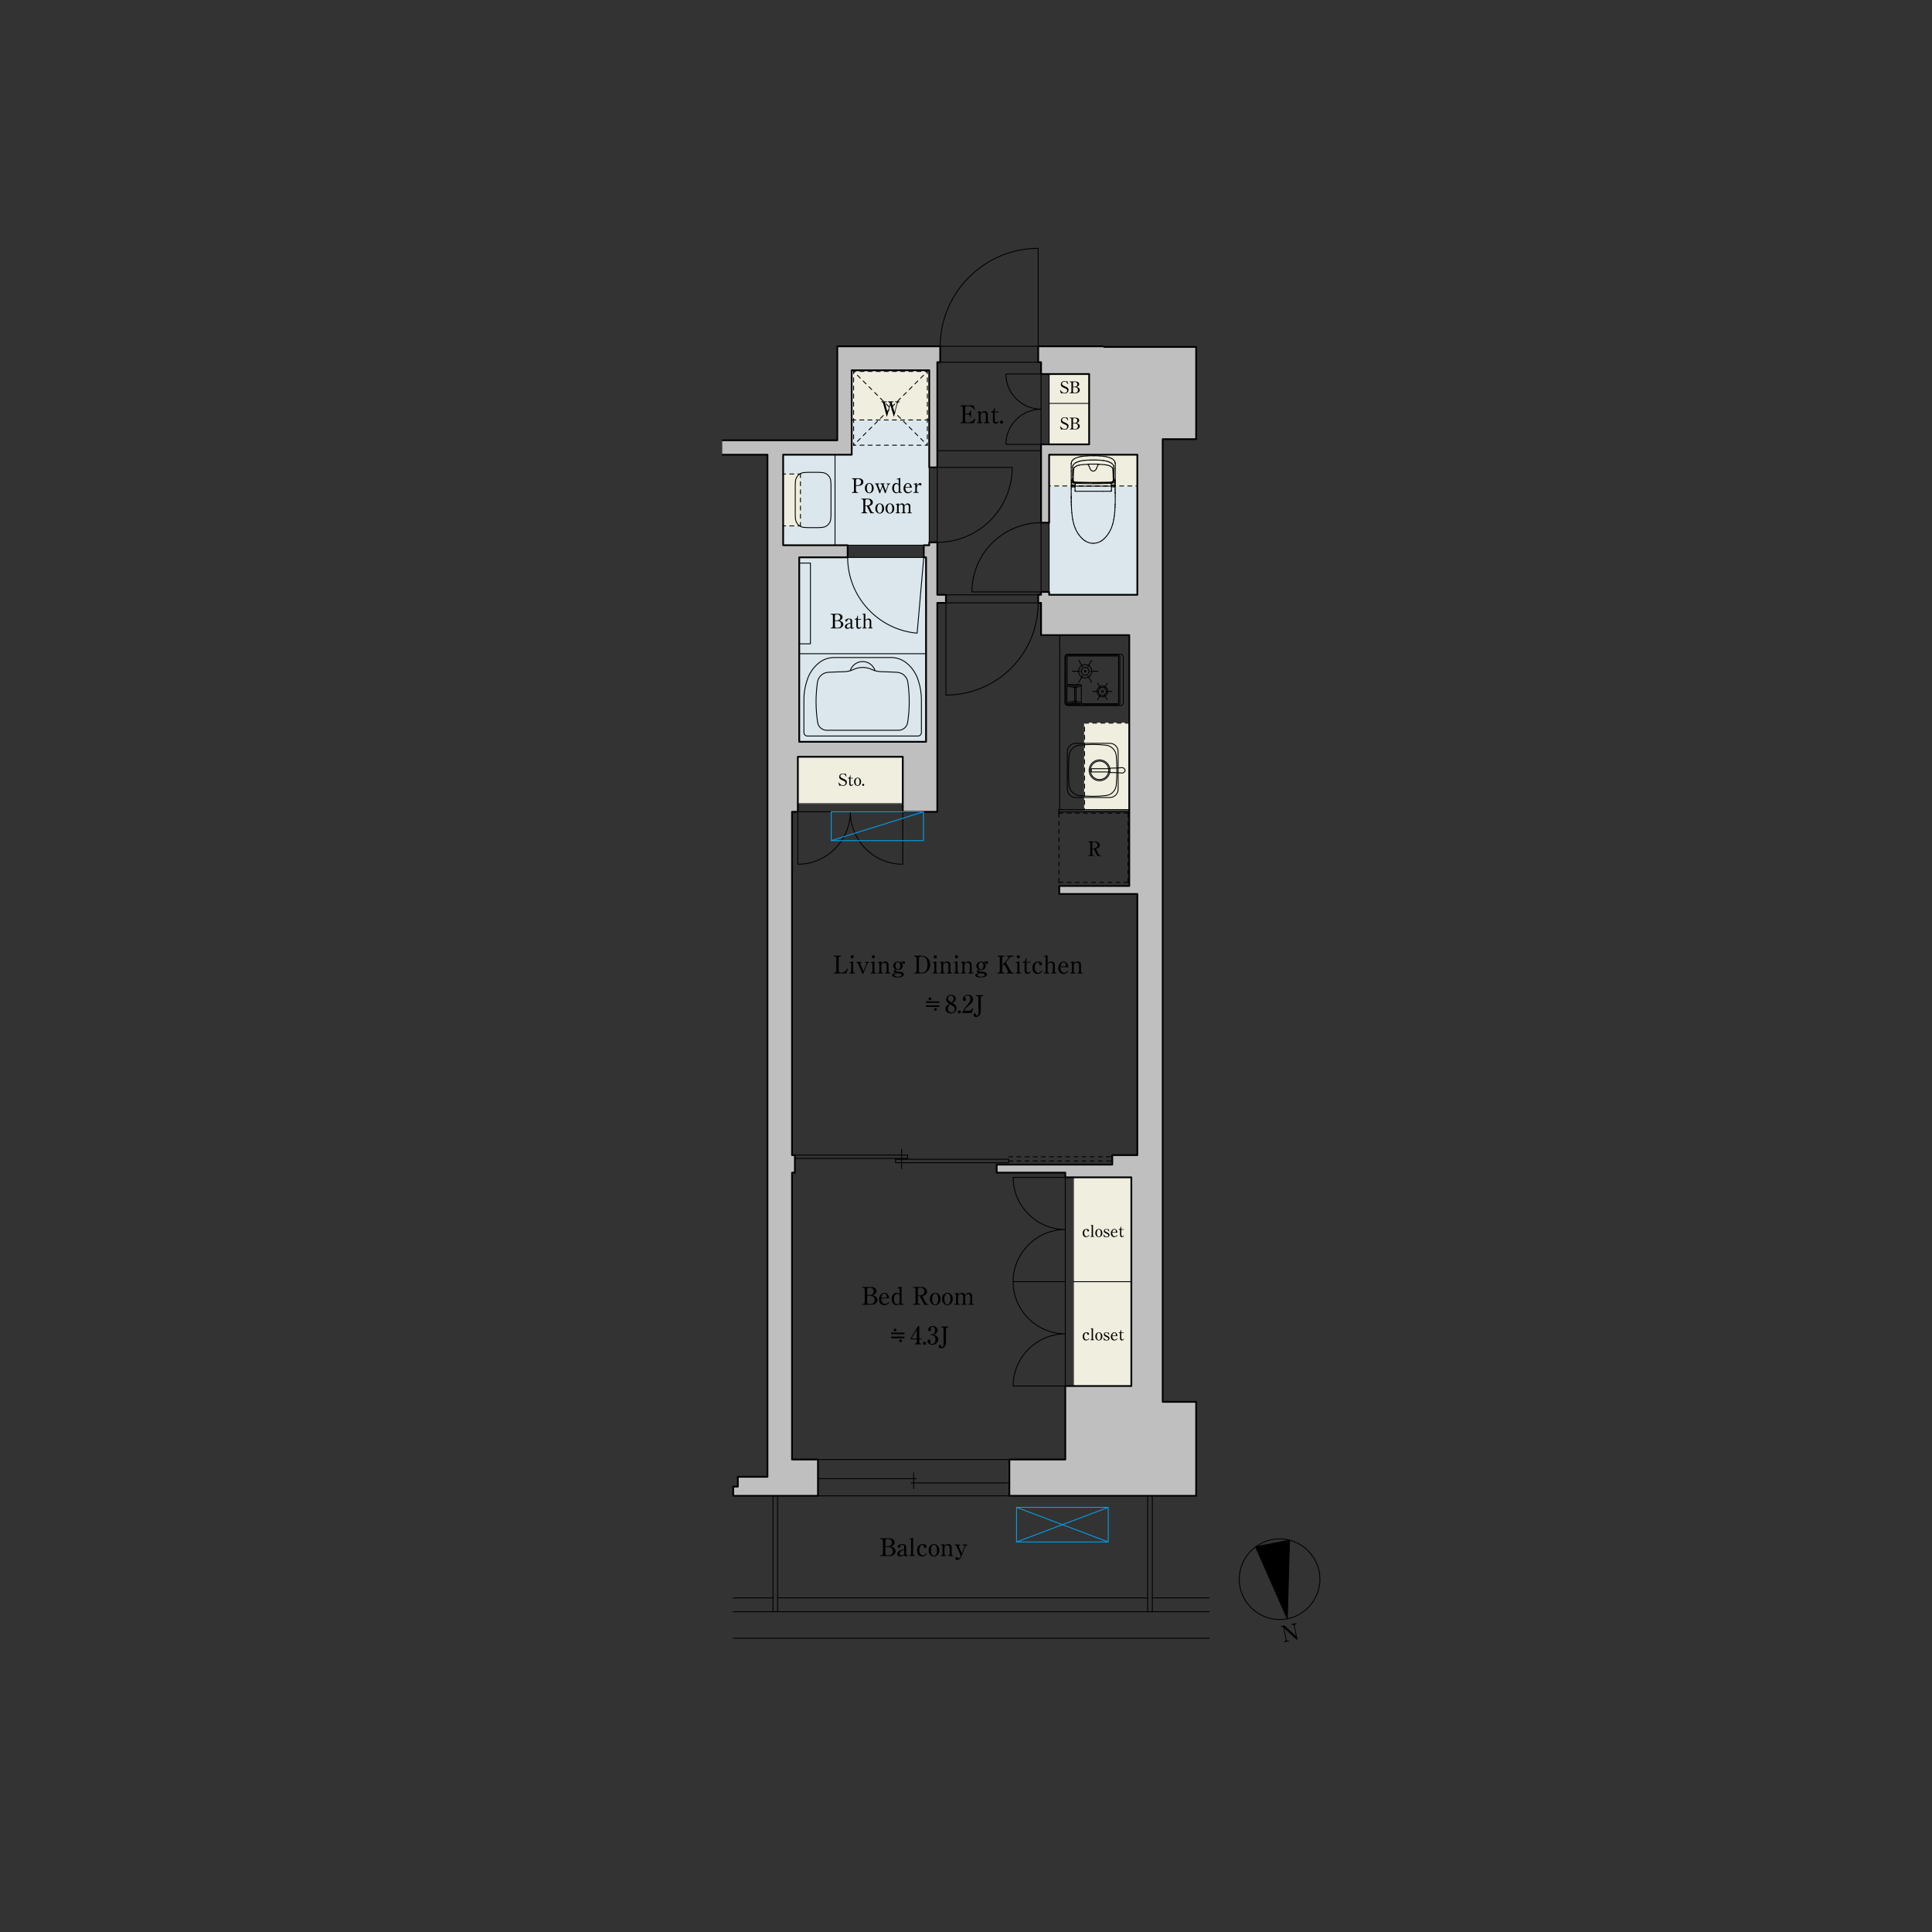 <?xml version="1.0" encoding="UTF-8"?>
<svg id="a" data-name="間取り" xmlns="http://www.w3.org/2000/svg" xmlns:xlink="http://www.w3.org/1999/xlink" viewBox="0 0 950 950">
  <rect x="0" y="0" width="950" height="950" fill="#333333" stroke="none"/>
  <defs>
    <style>
      .c {
        stroke-dashoffset: 0px;
      }

      .c, .d, .e, .f, .g, .h, .i, .j, .k, .l, .m, .n, .o, .p, .q, .r {
        fill: none;
      }

      .c, .d, .e, .f, .h, .j, .k, .l, .m, .n, .o, .p, .q, .r {
        stroke-linecap: round;
        stroke-linejoin: round;
      }

      .c, .d, .e, .f, .h, .j, .k, .l, .m, .n, .p, .q, .r {
        stroke-width: .43px;
      }

      .c, .d, .e, .h, .j, .k, .l, .m, .o, .r {
        stroke: #000;
      }

      .c, .e, .h, .j, .k, .l, .m, .r {
        stroke-dasharray: 2 2;
      }

      .e {
        stroke-dashoffset: .86px;
      }

      .f {
        stroke: #00a0e9;
      }

      .h {
        stroke-dashoffset: .24px;
      }

      .s {
        clip-path: url(#b);
      }

      .i {
        clip-rule: evenodd;
      }

      .j {
        stroke-dashoffset: 1.34px;
      }

      .k {
        stroke-dashoffset: 2px;
      }

      .l {
        stroke-dashoffset: .75px;
      }

      .n {
        stroke: #efeedf;
      }

      .t, .u {
        fill-rule: evenodd;
      }

      .o {
        stroke-width: .86px;
      }

      .p {
        stroke: #dbe7ed;
      }

      .v {
        fill: #efeedf;
      }

      .w {
        fill: #dbe7ed;
      }

      .u {
        fill: #bfbfbf;
      }

      .q {
        stroke: #bfbfbf;
      }

      .r {
        stroke-dashoffset: 1.32px;
      }
    </style>
    <clipPath id="b">
      <polyline class="i" points="629.19 798.2 637.38 796.59 639.51 807.38 631.31 808.99 629.19 798.2"/>
    </clipPath>
  </defs>
  <g>
    <path class="d" d="M649.03,776.53c0-10.88-8.96-19.84-19.84-19.84s-19.84,8.96-19.84,19.84,8.96,19.84,19.84,19.84,19.84-8.96,19.84-19.84"/>
    <polyline class="t" points="633.01 796.01 634.07 757.3 617.38 760.59 633.01 796.01"/>
    <polygon class="d" points="633.01 796.01 634.07 757.3 617.38 760.59 633.01 796.01 633.01 796.01"/>
    <g class="s">
      <path d="M631.57,799.29l5.68,5.15-.96-4.89c-.09-.46-.48-.73-.89-.65l-.37.07-.07-.36,2.55-.5.07.36-.35.07c-.41.08-.69.45-.59.94l1.33,6.76-.35.07-6.14-5.71,1.08,5.52c.08.41.43.74.9.64l.35-.07.07.35-2.55.5-.07-.35.35-.07c.42-.08.69-.46.59-.94l-1.11-5.63c-.04-.22-.31-.76-.94-.64l-.31.06-.07-.36,1.8-.35Z"/>
    </g>
  </g>
  <g>
    <rect class="w" x="393" y="274.05" width="62.36" height="90.71"/>
    <rect class="p" x="393" y="274.05" width="62.36" height="90.71"/>
    <rect class="w" x="515.88" y="223.59" width="43.37" height="68.88"/>
    <rect class="p" x="515.88" y="223.59" width="43.37" height="68.88"/>
    <rect class="w" x="418.79" y="182.07" width="38.13" height="41.53"/>
    <rect class="p" x="418.79" y="182.07" width="38.13" height="41.53"/>
    <rect class="w" x="385.09" y="223.59" width="71.83" height="44.5"/>
    <rect class="p" x="385.09" y="223.59" width="71.83" height="44.5"/>
    <rect class="v" x="515.88" y="223.59" width="43.37" height="15.36"/>
    <rect class="n" x="515.88" y="223.59" width="43.37" height="15.36"/>
    <rect class="v" x="418.79" y="182.07" width="38.13" height="24.43"/>
    <rect class="n" x="418.79" y="182.07" width="38.13" height="24.43"/>
    <rect class="v" x="515.88" y="183.91" width="19.67" height="34.58"/>
    <rect class="n" x="515.88" y="183.91" width="19.67" height="34.58"/>
    <rect class="v" x="392.32" y="372.13" width="51.59" height="23.07"/>
    <rect class="n" x="392.32" y="372.13" width="51.59" height="23.07"/>
    <rect class="v" x="527.79" y="578.92" width="28.52" height="102.61"/>
    <rect class="n" x="527.79" y="578.92" width="28.52" height="102.61"/>
    <rect class="v" x="385.09" y="233.09" width="8.5" height="25.51"/>
    <rect class="n" x="385.09" y="233.09" width="8.5" height="25.51"/>
    <rect class="v" x="533.29" y="355.57" width="22" height="42.52"/>
    <rect class="n" x="533.29" y="355.57" width="22" height="42.52"/>
    <polyline class="u" points="377.38 726.18 362.81 726.18 362.81 730.99 360.54 730.99 360.54 735.53 402.21 735.53 402.21 717.67 389.46 717.67 389.46 576.62 390.87 576.62 390.87 568 389.46 568 389.46 399.17 392.32 399.17 392.32 372.13 443.91 372.13 443.91 399.17 460.89 399.17 460.89 296.44 465.14 296.44 465.14 292.48 460.89 292.48 460.89 266.68 456.92 266.68 456.92 268.1 454.23 268.1 454.23 274.05 455.36 274.05 455.36 364.76 393 364.76 393 274.05 416.81 274.05 416.81 268.1 385.09 268.1 385.09 223.59 418.79 223.59 418.79 182.07 456.92 182.07 456.92 229.83 460.89 229.83 460.89 178.1 462.31 178.1 462.31 170.3 411.71 170.3 411.71 216.51 355.35 216.51 355.35 223.59 377.38 223.59 377.38 726.18"/>
    <polygon class="q" points="377.38 726.18 362.81 726.18 362.81 730.99 360.54 730.99 360.54 735.53 402.21 735.53 402.21 717.67 389.46 717.67 389.46 576.62 390.87 576.62 390.87 568 389.46 568 389.46 399.17 392.32 399.17 392.32 372.13 443.91 372.13 443.91 399.17 460.89 399.17 460.89 296.44 465.14 296.44 465.14 292.48 460.89 292.48 460.89 266.68 456.92 266.68 456.92 268.1 454.23 268.1 454.23 274.05 455.36 274.05 455.36 364.76 393 364.76 393 274.05 416.81 274.05 416.81 268.1 385.09 268.1 385.09 223.59 418.79 223.59 418.79 182.07 456.92 182.07 456.92 229.83 460.89 229.83 460.89 178.1 462.31 178.1 462.31 170.3 411.71 170.3 411.71 216.51 355.35 216.51 355.35 223.59 377.38 223.59 377.38 726.18 377.38 726.18"/>
    <polyline class="u" points="496.32 735.53 588.17 735.53 588.17 689.32 571.72 689.32 571.72 215.94 588.17 215.94 588.17 170.59 542.81 170.59 542.81 170.3 510.5 170.3 510.5 178.1 511.91 178.1 511.91 183.91 535.55 183.91 535.55 218.49 511.91 218.49 511.91 257.04 515.88 257.04 515.88 223.59 559.25 223.59 559.25 292.48 515.88 292.48 515.88 291.06 511.91 291.06 511.91 292.48 510.5 292.48 510.5 296.44 511.91 296.44 511.91 312.32 555.28 312.32 555.28 435.63 520.87 435.63 520.87 439.59 559.25 439.59 559.25 568 546.92 568 546.92 572.65 490.09 572.65 490.09 576.62 523.82 576.62 523.82 578.92 556.3 578.92 556.3 681.53 523.82 681.53 523.82 717.67 496.32 717.67 496.32 735.53"/>
    <polygon class="q" points="496.32 735.53 588.17 735.53 588.17 689.32 571.72 689.32 571.72 215.94 588.17 215.94 588.17 170.59 542.81 170.59 542.81 170.3 510.5 170.3 510.5 178.1 511.91 178.1 511.91 183.91 535.55 183.91 535.55 218.49 511.91 218.49 511.91 257.04 515.88 257.04 515.88 223.59 559.25 223.59 559.25 292.48 515.88 292.48 515.88 291.06 511.91 291.06 511.91 292.48 510.5 292.48 510.5 296.44 511.91 296.44 511.91 312.32 555.28 312.32 555.28 435.63 520.87 435.63 520.87 439.59 559.25 439.59 559.25 568 546.92 568 546.92 572.65 490.09 572.65 490.09 576.62 523.82 576.62 523.82 578.92 556.3 578.92 556.3 681.53 523.82 681.53 523.82 717.67 496.32 717.67 496.32 735.53 496.32 735.53"/>
    <path class="o" d="M515.88,257.04h-3.97M496.32,735.53v-17.86M515.88,292.48v-1.42M511.91,291.06h3.97M511.91,178.1h-1.42M510.5,178.1v-7.8M462.31,178.1h-1.42M462.31,170.3v7.8M460.89,296.44h4.25M465.14,292.48v3.97M465.14,292.48h-4.25M510.5,296.44v-3.97M402.21,735.53v-17.86M456.92,266.68h3.97M460.89,229.83h-3.97M511.91,292.48v-1.42M511.91,292.48h-1.42M456.92,268.1h-2.69M456.92,268.1v-1.42M416.81,268.1h-31.72M416.81,268.1v5.95M393,274.05h23.81M393,274.05v90.71M455.36,364.76h-62.36M455.36,364.76v-90.71M454.23,274.05h1.13M454.23,274.05v-5.95M588.17,215.94v-45.35M571.72,689.32V215.94M571.72,215.94h16.44M588.17,735.53h-91.84M389.46,568v-168.83M389.46,576.62v141.05M389.46,717.67h12.76M360.54,735.53v-4.54M360.54,730.99h2.27M362.81,730.99v-4.82M360.54,735.53h41.67M362.81,726.18h14.57M496.32,717.67h27.5M523.82,681.53v36.14M571.72,689.32h16.44M588.17,689.32v46.2M418.79,223.59h-33.7M377.38,223.59h-22.03M411.71,216.51h-56.36M385.09,268.1v-44.5M377.38,726.18V223.59M542.81,170.3h-32.31M542.81,170.3v.28M588.17,170.59h-45.36M411.71,216.51v-46.2M462.31,170.3h-50.6M546.92,572.65v-4.65M559.25,568v-128.41M546.92,568h12.33M546.92,572.65h-56.83M523.82,576.62h-33.73M490.09,576.62v-3.97M389.46,576.62h1.42M390.87,576.62v-8.62M389.46,568h1.42M418.79,223.59v-41.53M456.92,229.83v-47.76M456.92,182.07h-38.13M460.89,229.83v-51.73M511.91,218.49v38.55M515.88,223.59v33.45M559.25,223.59h-43.37M559.25,292.48v-68.88M559.25,292.48h-43.37M511.91,296.44v15.87M555.28,312.32h-43.37M511.91,183.91h23.64M535.55,183.91v34.58M511.91,218.49h23.64M511.91,183.91v-5.81M460.89,399.17v-102.73M460.89,292.48v-25.8M511.91,296.44h-1.42M443.91,399.17v-27.04M443.91,372.13h-51.59M392.32,399.17v-27.04M392.32,399.17h-2.86M460.89,399.17h-16.98M556.3,578.92v102.61M523.82,681.53h32.49M523.82,578.92h32.49M523.82,578.92v-2.29M520.87,435.63v3.97M520.87,439.59h38.38M520.87,435.63h34.41M555.28,435.63v-123.31"/>
    <path class="d" d="M360.54,792.51h234.11M360.54,785.7h19.56M360.54,805.54h234.11M566.62,785.7h28.03M382.37,785.7h181.98"/>
    <line class="m" x1="554.72" y1="433.87" x2="554.72" y2="399.85"/>
    <line class="d" x1="554.72" y1="400.33" x2="554.72" y2="399.85"/>
    <line class="m" x1="554.72" y1="433.87" x2="520.7" y2="433.87"/>
    <line class="d" x1="521.18" y1="433.87" x2="520.7" y2="433.87"/>
    <line class="m" x1="554.72" y1="399.85" x2="520.7" y2="399.85"/>
    <line class="d" x1="521.18" y1="399.85" x2="520.7" y2="399.85"/>
    <line class="m" x1="520.7" y1="433.87" x2="520.7" y2="399.85"/>
    <line class="d" x1="520.7" y1="400.33" x2="520.7" y2="399.85"/>
    <path class="e" d="M456,182.63v36.28M419.72,182.63h36.28M456,218.92h-36.28"/>
    <path class="j" d="M456,182.63l-36.28,36.28M419.72,182.63l36.28,36.28"/>
    <line class="e" x1="419.72" y1="182.63" x2="419.72" y2="218.92"/>
    <path class="d" d="M450.97,311.32l3.26-37.28M416.81,268.1h37.42v5.95h-37.42v-5.95ZM416.81,274.07h0c0,19.3,14.93,35.59,34.16,37.27M510.5,292.48v3.97h-45.35v-3.97h45.35ZM465.14,341.8v-45.35M465.14,341.8h0c12.02,0,23.57-4.78,32.07-13.28,8.5-8.5,13.28-20.05,13.28-32.07M526.73,231.6v.47M526.73,229.64v-1.51M535.63,241.56h-6.46M528.54,238.59h-.54M542.24,241.56h-6.62M546.53,241.29v-2.69M548.37,236.4h-.14M526.73,232.07v.47M526.73,232.54v.47M528.98,241.56h.09M527,238.54h.98M548.39,243.8v-.15M548.34,236.41h0M526.74,243.94v-.64M546.24,241.56h-.18M546.53,239.04h-17.92M526.74,244.2v-.26M547.71,229.78v.56M527.42,231.45v.56M528.61,241.29v-2.64M548.39,243.94v-.15M527.42,232.01v.56M548.39,243.5v-.15M548.37,242.44h-.06M548.36,242.43h-.06M526.76,244.31v-.04M548.39,243.21v-.15M548.41,229.78v.82M548.23,236.78v-.21M548.4,242.62v-.15M548.37,236.41h-.13M548.39,243.06v-.15M527.42,230.89v.56M527.91,231.02v.05M527.42,229.78v.56M548.41,228.96v.82M526.77,246.52l-.02-2.26M548.39,243.35v-.15M548.4,242.76v-.15M527.41,233.13v.56M548.27,236.41h0M548.39,243.65v-.15M527.9,231.19v.06M527.91,230.92v.05M526.73,237.51l.03,2.26M527.91,230.86v.05M548.41,228.13v.82M548.33,242.43h0M527.9,231.13v.05M527.9,231.08v.05M548.13,238.54h-1.55M547.21,230.81v.05M528.89,241.56h.09M527.42,230.34v.56M527.91,230.97v.05M548.39,242.91v-.15M526.73,233.01v3.3M527.41,232.57v.56M529.07,241.56h.09M527.92,230.81v.05M527.12,236.01h0c-.03.12-.05.24-.06.36M545.19,228.89h0c-.12-.04-.23-.07-.35-.1M546.21,237.07l-4.32.11M537.57,237.82l-4.4-.04M548.03,239.33h0s.04-.04.05-.07M528,236.77h0c.06.07.13.13.21.17M533.24,237.18l-4.32-.11M548.15,237.6h0c0-.24-.01-.47-.02-.71M548.02,236.01h0c-.03-.12-.07-.23-.12-.34M527.84,236.46h0c.03.11.09.22.16.31M548.15,237.6v.71M528.83,237.52h0s0-.04,0-.05M533.17,237.78l-4.39-.11M547.82,235.51h0s-.06-.1-.09-.15M547.18,230.5h0c-.03-.12-.07-.24-.14-.35M548.06,236.68h0c.01-.11.02-.21.02-.32M527.07,236.68h0c.01.11.04.21.09.3M530.65,228.71h0c-.12.03-.24.05-.36.08M546.54,239.47h0s-.01.06-.01.09M547.77,239.38h-.57M548.12,236.89h0c0-.09-.01-.18-.02-.26M539.98,228.33h.42M546.92,236.94h0c.08-.04.15-.1.21-.17M548.12,238.57h0s0,0,0,.01M548.12,238.55h0s0,0,0,.01M527.01,238.58h0s0,0,0-.01M547.25,237.54h0c.15-.05.29-.12.42-.21M544.84,228.79h0c-.12-.03-.24-.06-.36-.08M546.32,237.6h0s.02.05.04.07M528.75,237.75h0s0,.03,0,.05M527.31,235.51h0s-.06.1-.08.15M527.01,238.57h0s0,0,0-.01M527.75,235.34l.06-2M547.04,230.15h0c-.07-.11-.14-.21-.23-.3M526.79,248.08h0c0,.24.02.48.05.72M547.23,231.11v.25M528.59,239.47h0s-.03-.06-.05-.07M545.88,229.17h0c-.22-.11-.46-.21-.69-.28M528.47,229.71h0s-.1.09-.14.14M546.21,237.07h0c.08,0,.15,0,.23-.01M546.67,237.03h0c.09-.02.17-.05.25-.09M527.03,239.11h0c0,.05.01.1.03.15M547.95,239.37h0s.05-.02.08-.04M546.41,238.14h0c0-.11-.01-.23-.03-.34M528.85,237.32h0s0,.06,0,.09M547.21,230.81h0c0-.05,0-.1-.01-.15M527.01,238.55h0s0,0,0,0M527.41,235.36h0s-.06.1-.09.15M527.36,239.38h-.09M546.41,238.14v.49M528.75,237.79h0c-.01.11-.02.23-.03.34M528.69,237.06h0c.08,0,.15,0,.23.01M546.29,237.41h0s0-.06,0-.09M527.06,239.26h0s.03.05.05.07M546.62,239.39h0s-.01,0-.02,0M548.12,238.58h0c0,.06-.01.13-.01.19M546.3,237.52h0s.01.05.02.08M527.46,237.33h0c.13.09.27.16.42.21M527.02,238.77h0c0-.06,0-.13-.01-.19M547.21,239.38h-.57M527.93,239.38h-.57M528.53,239.4h0s-.01,0-.02,0M527.89,231.35h0c-.03.66-.06,1.33-.08,2M530.29,228.79h0c-.12.03-.24.06-.35.1M527.89,231.35v-.06M535.96,230.31h0c.08.17.16.34.25.51M526.77,246.52h0s0,.01,0,.02M540.79,224.19h0c-.58-.03-1.16-.05-1.74-.07M548.15,238.55h0s-.01,0-.02,0M546.58,238.54h0s-.06.03-.06.06M526.8,248.14h0s0,.02.01.02M528.57,238.6h0s-.01,0-.02,0M536.2,230.81h0c.09.16.2.31.34.44M548.34,236.41h0s0,0,.01,0M528.19,225.64h0c-.24.15-.47.33-.67.54M546.45,238.56h0s-.02.04-.02.06M528.04,238.59h0s-.03-.04-.06-.04M547.62,229.08h0c-.05-.17-.13-.33-.23-.48M526.77,246.48v.02M548.23,236.57v-.07M548.16,238.32v-.02M527.75,236.84h0c.09.11.2.19.32.25M535.22,228.25h0s0,0,0,0M547.18,238.48h0c.2,0,.39,0,.59-.01M528.59,238.61h0s-.01-.01-.02-.01M528.6,238.64h0s0-.01,0-.02M548.22,238.78h0s0-.03,0-.05M528.69,238.56h0s-.02-.03-.04-.04M539.94,228.26h0s0,0,0,0M546.44,241.48h0s0,0,0,0M527.78,228.55h0c-.1.15-.19.31-.25.48M527.36,238.46h-.12M539.07,228.21h.27M538.31,224.11h.74M539.62,228.22h-.28M545.61,225.02h0c-.5-.18-1.01-.32-1.53-.43M548.23,237.41v-.13M539.95,228.26h0s0,0,0,0M536.95,228.21h.62M526.91,238.83v-.05M529.63,227.22h0c-.27.11-.53.24-.78.38M546.26,237.23h0c.14,0,.27-.01.41-.03M526.76,244.23h0M540.63,226.27h0c-.55-.03-1.1-.05-1.65-.06M526.77,247.33v-.74M526.97,238.3v.02M526.9,239.28v-.23M547.39,228.61h0c-.13-.19-.28-.37-.45-.52M546.26,237.23l-4.35.11M526.77,246.57h0s0-.03,0-.05M537.57,226.2h.71M528.57,238.49h0s-.01,0-.02,0M546.59,238.49h0s-.01,0-.02,0M526.77,246.48v-1.08M539.98,228.33h0s0,0,0-.01M548.41,228.13h0c0-.09,0-.18-.01-.27M548,238.45h0s.06-.01.09-.03M548.16,238.32v.02M527.41,235.36h0c0,.19,0,.38.02.57M534.5,226.27h0c-.55.03-1.1.08-1.64.14M546.57,238.49h0s-.01,0-.02,0M539.97,228.29h0s0,0,0-.01M548.17,238.29h0s0,0,0,0M547.16,257.6h0c.2-.69.36-1.39.49-2.1M548.31,236.4h0s0,0,0,0M526.81,248.16h0s0,.01.01.02M526.98,238.35h0s.03.05.05.07M534.73,228.34h.42M543.57,264.24h0c.2-.21.39-.43.57-.66M547.22,230.86v.24M542.95,264.86h0c.21-.2.42-.41.61-.62M539.96,228.27h0s0,0,0,0M528.84,237.47h0s0-.04,0-.05M548.34,248.08h0s0,0,0,0"/>
    <path class="d" d="M526.98,238.34h0s0,0,0,0M533.24,237.18h0c2.88.05,5.76.05,8.65,0M526.97,238.56h0s-.01.01-.02.02M528.81,237.6h0s.01-.05.02-.08M527.03,239.11v-.15M544.14,263.58h0c.41-.5.78-1.02,1.12-1.57M528.87,237.23h0s-.02.06-.02.09M535.15,228.32h0s0,.02,0,.03M528.78,237.67h0s.03-.04.04-.07M533.14,228.41h0c-.42.03-.84.06-1.25.1M530,224.86h0c-.36.11-.71.24-1.05.38M539.91,228.24h0c-.09-.01-.19-.02-.28-.02M527.02,238.77v.19M547.33,233.35h0c-.02-.67-.05-1.33-.08-2M538.19,228.21h.62M528.09,230.15h0c-.07.11-.11.23-.14.35M546.67,237.2h0c.14-.02.27-.05.39-.11M526.97,238.3h0s0,0,0-.01M527.16,236.98h0c.07.14.17.26.3.35M527.18,239.36h0s.06.01.09.01M546.81,237.63h0c.15-.02.3-.05.44-.09M534.73,228.34h0c-.53.01-1.06.04-1.58.07M536.82,224.11h.74M548.22,238.78v.05M548.23,237.03v.25M526.95,238.57h0s0,.02-.01.02M547.89,238.46h0s.08,0,.11,0M547.72,232.85v2.51M548.19,238.6h0s0-.02-.01-.02M546.44,241.48h0s.05-.06.06-.09M527.95,230.5h0s-.02.1-.02.15M528.21,236.94h0c.08.04.17.07.25.09M526.96,238.28h0s0,0,0,0c0,0,0,0,0,0M532.18,264.86h0c.21.2.43.39.65.58M526.76,244.28h0M548.41,230.61v5.77M547.71,230.34v2.51M539.98,228.36l-.39.98M528.61,241.34h0s.03.1.07.13M548.24,236.43v-.02M545.69,241.56h.37M548.23,236.78v.25M546.24,241.56h0c.07,0,.14-.03.19-.08M527.03,236.63h0c0,.09-.01.18-.02.26M536.08,224.12h0c-.58.01-1.16.03-1.74.07M545.33,241.56h.37M533.54,265.95h0c.6.39,1.25.69,1.93.9M536.15,226.21h0c-.55.01-1.1.03-1.65.06M527.41,234.52v-.84M545.91,260.85h0c.2-.39.39-.8.55-1.21M535.55,229.34l-.39-.98M542.24,241.56h3.08M548.24,237.54l.03,2.41M548.27,239.95l.03,2.41M548.39,239.42v2.98M548.4,236.44v2.98M527.41,235.36v-.84M526.74,243.3v-2.9M536.08,224.12h.74M526.76,244.25h0s0,.01,0,.02M548.11,236.63h0c0-.09-.02-.18-.03-.26M530.4,262.81h0c.19.26.38.52.59.77M548.11,238.96v-.19M546.37,237.7h0s0-.01,0-.02M548.36,242.43h0s.03-.01.03-.03M547.65,255.51h0c.11-.58.19-1.16.27-1.74M526.77,246.57h0M548.36,227.6h0c-.05-.29-.16-.57-.31-.83M544.09,224.59h0c-.52-.11-1.04-.19-1.57-.25M527.48,255.51h0c.13.71.29,1.4.49,2.1M542.28,226.41h0c-.55-.07-1.1-.11-1.64-.14M546.54,238.49h0s-.02,0-.03.01M533.22,237.34l-4.35-.11M546.59,238.49h.59M535.2,228.25h0s0,0,0,0M548.4,242.47h0s0-.01,0-.02c0,0-.01,0-.02,0M546.51,241.38h0s.01-.03.01-.05M547.58,236.48h0c.07-.18.11-.36.12-.55M548.31,248.18h0s0,0,0-.01M548.27,236.41h0s0,0,.01,0M532.61,224.34h0c-.26.03-.51.06-.77.1M541.6,265.95h0c.24-.16.48-.33.7-.51M526.79,248.08h0s0,.04.01.05M530.45,226.93h0c-.28.09-.55.19-.82.3M539.98,228.3h0s0,0,0,0M531.64,226.61h0c-.2.04-.4.09-.6.14M535.79,228.22h-.28M539.98,228.36h0s0,0,0-.01M548.3,242.42h0s0,.03,0,.04M547.71,229.69v.09M547.89,238.46h-.11M546.46,259.64h0c.27-.66.51-1.34.7-2.04M527.95,238.48h.59M527.53,229.03h0c-.06.17-.1.35-.11.53M535.47,266.85h0c.68.21,1.39.32,2.1.32M548.11,238.96v.15M527.23,235.66h0c-.05.11-.09.22-.12.34M528.49,239.39h-.57M528.32,237.63h0c.15.02.3.03.45.03M546.51,229.58h0c-.19-.16-.41-.29-.63-.4M546.38,237.75h0s0-.03,0-.04M526.79,248.08l-.02-.74M546.44,237.06h0c.08,0,.15-.01.23-.03M547.33,233.35l.06,2M546.37,237.68h0s0-.01-.01-.02M526.97,238.31v-.71M546.35,237.67l-4.39.11M548.07,239.26h0s.03-.1.03-.15M547.37,236.11h0c.01-.12.02-.24.02-.35M546.29,237.41h0s0,.04,0,.05M527.05,236.36h0c-.01.09-.02.17-.03.26M547.3,236.46h0c.03-.11.06-.23.07-.35M541.96,237.78l-4.4.04M528.76,237.7h0s0,.03,0,.04M528.95,225.24h0c-.26.12-.52.25-.76.4M547.86,239.38h-.09M547.39,235.76h0c0-.12,0-.24,0-.36M548.23,239.06v.23M546.64,239.39h0s-.01,0-.02,0M546.39,237.79h0s0-.03,0-.05M547.2,230.65h0c0-.05-.01-.1-.02-.15M548.08,236.36h0c-.02-.12-.04-.24-.06-.36M546.67,229.71h0s-.1-.09-.15-.13M527.74,235.76h0c0,.12,0,.24.02.35M528.51,239.39h0s-.01,0-.02,0M527.76,236.11h0c.01.12.04.23.07.35M528.71,238.62v-.49M545.61,227.26h0c-.27-.11-.54-.22-.82-.31M528.78,237.67h0s0,.01-.01.02M527.75,235.4h0c0,.12,0,.24,0,.36M547.13,236.77h0c.07-.09.13-.2.16-.31M528.62,229.58h0c-.05.04-.1.09-.15.13M547.9,235.66h0c-.02-.05-.05-.1-.08-.15M529.25,229.17h0c-.22.11-.43.25-.63.4M528.61,239.57h0s0-.06-.01-.09M546.35,237.67h0c.15,0,.3-.02.45-.03M527.89,231.3v-.06M527.01,236.89h0c-.01.24-.02.47-.02.71M528.26,228.02h0c-.18.15-.35.33-.48.53M528.77,237.68h0s0,.01,0,.02M527.93,230.65h0c0,.05,0,.1-.01.15M531.89,228.51h0c-.42.04-.83.11-1.24.2M544.48,228.71h0c-.41-.09-.82-.15-1.24-.2M546.81,229.85h0s-.09-.1-.14-.14M547.86,239.38h0s.06,0,.09-.01M539.96,228.27h0s0,0,0,0M529.22,260.85h0c.2.39.42.78.65,1.16M546.61,225.45h0c-.32-.17-.66-.31-1-.43M544.17,226.77h0c-.21-.06-.41-.11-.62-.15M539.94,228.25h0s0,0,0,0M548.28,249.19v.39M526.77,246.58h0s0,0,0,0M535.21,228.25h0s0,0,0,0M535.19,228.26h0s0,0,0,0M548.15,238.35h0s0,0,0,0M528.71,238.62h0s-.01-.04-.02-.06M526.94,238.6h0s-.01.04-.01.06M543.54,226.62h0c-.21-.05-.42-.08-.63-.12M539.92,228.25h0s0,0,0,0M547.38,236.84h0c.09-.11.16-.23.21-.35M531.09,224.58h0c-.36.08-.73.17-1.08.28M528.59,238.49h0s-.01,0-.02,0M535.16,228.29h0s-.01.02-.01.03M535.51,228.22h0c-.09,0-.19,0-.28.02M548.4,236.44h0s0-.01,0-.02-.01,0-.02,0M548.32,248.15h0s0-.02,0-.02M535.2,228.25h0s0,0,0,0M526.76,244.28h0s0,0,0-.01M527.04,238.42h0s.05.03.08.03M548.23,239.06h0c0-.08,0-.15,0-.23M526.76,244.24h0M546.94,228.09h0c-.17-.15-.36-.29-.56-.42M528.85,227.61h0c-.21.12-.4.26-.59.42M533.22,237.34h0c2.9.05,5.8.05,8.7,0M535.23,228.24h0s0,0,0,0M548.24,236.42h0s0,.05,0,.07M539.98,228.34h0s0,0,0-.01M526.98,238.34v-.02M538.81,228.21h.27M548.25,236.4h0s-.01,0-.02,0M548.18,251.13l-.07.88M536.86,226.2h.71M527.42,229.78v-.1M526.89,250.06h0c.02.33.04.65.06.98M527.42,229.58h0s0,.07,0,.1M539.93,228.25h0s0,0,0,0M526.74,227.85h0c0,.09-.01.19-.01.28M528.67,259.64h0c.17.41.35.81.55,1.21M527.53,226.18h0c-.19.19-.35.41-.48.64M539.17,230.31h0c.14-.32.28-.64.41-.97M526.95,251.04h0c.02.33.05.65.08.98M526.77,246.52h0s0-.01,0-.02M547.7,235.93h0c.01-.19.02-.38.02-.57M530.99,263.58h0c.18.23.37.44.57.66M548.3,242.42v-.03M548.16,238.56h0s0,0-.02,0M542.52,224.34h0c-.57-.07-1.15-.12-1.73-.15M526.91,238.83h0c0,.08,0,.15,0,.23M537.57,231.64h0c.18,0,.35-.03.51-.09M548.33,248.13h0s0,0,0,0"/>
    <path class="d" d="M527.55,236.48h0c.05.13.12.25.21.35M526.77,246.48v.04M542.91,226.5h0c-.21-.03-.42-.06-.64-.09M547.67,237.33h0c.13-.09.23-.21.3-.35M547.06,237.09h0c.12-.06.23-.14.32-.25M536.06,228.21h.27M527.43,235.93h0c.01.19.05.38.12.55M544.78,226.96h0c-.2-.07-.41-.13-.61-.19M548.24,237.54v-.13M548.34,248.11h0s0-.02,0-.03M526.99,238.55h0s-.01,0-.02,0M526.86,249.43l-.02-.63M548.3,242.39v-.03M536.15,226.21h.71M548.18,238.57h0s-.01-.01-.02-.02M532.83,265.43h0c.23.18.46.36.7.51M527.21,253.77h0c.07.58.16,1.16.27,1.74M534.34,224.19h0c-.58.03-1.15.08-1.73.15M546.38,227.67h0c-.25-.16-.51-.29-.78-.4M548.27,249.58v.34M526.78,227.57h0c-.02.09-.03.19-.04.28M535.18,228.26h0s0,0,0,0M528.62,238.5h0s-.02,0-.03-.01M539.91,228.25h0s0,0,0,0M528.68,241.47h0s0,0,0,0M532.86,226.41h0c-.2.02-.41.05-.61.08M548.25,249.92l-.02.33M548.38,246.53l-.02.78M535.79,228.22h.27M548.21,238.66h0s0-.04-.01-.06M547.92,253.77h0c.07-.58.13-1.17.19-1.75M538.08,231.55h0c.17-.06.32-.15.45-.26M548.12,238.55h0s0,0,0,0M527.88,237.54h0c.14.05.29.08.44.09M528.46,237.03h0c.08.02.15.03.23.03M546.52,241.34h0s0-.03,0-.05M541.99,228.41h0c-.53-.03-1.06-.06-1.58-.07M527.97,257.61h0c.2.69.43,1.37.7,2.03M548.33,248.12h0s0,0,0,0M546.51,238.5h0s-.02.01-.03.02M528.32,229.85h0c-.09.09-.16.19-.23.3M528.69,241.48h0s0,0,0,0M527.05,236.36h0c0,.11,0,.21.02.32M536.54,231.25h0c.14.13.3.22.47.29M539.67,266.85h0c.68-.21,1.33-.51,1.93-.9M546.29,237.47h0s0,.04,0,.05M548.17,238.29h0s0,0,0,0c0,0,0,0,0,0M528.46,237.2h0c.14.02.27.03.41.03M546.28,237.32h0s0-.06-.02-.09M543.24,228.51h0c-.42-.04-.83-.08-1.25-.1M529.94,228.89h0c-.24.08-.47.17-.69.28M538.91,230.84h0c.1-.17.18-.35.26-.54M531.56,264.24h0c.2.21.4.42.61.62M548.39,245.01v1.06M547.98,236.98h0c.05-.09.08-.2.09-.3M526.79,248.08h0s0,0,0,0M546.59,239.4h0s-.04.04-.05.07M528.64,238.52h0s-.02-.01-.03-.02M548.4,227.86h0c0-.09-.02-.18-.04-.27M548.21,238.73h0s0-.04,0-.06M527.1,239.33h0s.05.03.07.04M528.61,241.29h0s0,.03,0,.05M537.57,224.1h.74M527.03,252.02h0c.05.59.11,1.17.19,1.75M542.3,265.43h0c.23-.18.44-.38.65-.58M546.49,238.52h0s-.03.03-.04.04M527,238.54h0s-.01,0-.02,0M531.85,224.44h0c-.25.04-.51.09-.76.14M539.97,228.29h0s0,0,0,0M528.07,237.09h0c.12.06.25.1.39.11M536.33,228.21h.62M528.69,241.49h0c.05.05.12.08.19.08M548.39,243.94v1.06M547.71,229.69h0s0-.06,0-.09M548.34,242.43h0s0,0-.01,0M535.18,228.27h0s0,0,0,0M537.02,231.54h0c.17.07.36.1.55.1M547.71,229.6h0c0-.18-.04-.35-.09-.52M548.36,247.3l-.02.78M548.31,236.41h0s0,0,0,0M548.32,248.16h0s0,0,0,0M545.26,262h0c.23-.38.45-.76.65-1.16M548.24,236.38h0s0,.01,0,.02M526.92,238.73h0s0,.03,0,.05M528.6,238.62h0s0,0,0,0M537.57,267.16h0c.71,0,1.42-.11,2.1-.32M548.29,248.77h0c0-.2,0-.39.01-.59M538.27,226.2h.71M527.36,238.46h0c.2,0,.39.01.59.01M547.49,226.07h0c-.26-.25-.56-.46-.88-.62M535.17,228.28h0s0,0,0,0M531.04,226.75h0c-.2.05-.4.11-.59.17M548.09,238.42h0s.05-.04.06-.07M526.93,238.66h0s0,.04,0,.06M527.05,226.82h0c-.13.23-.22.48-.27.75M535.17,228.27h0s0,0,0,0M526.89,250.06l-.03-.63M526.77,246.57h0s-.02.01-.02.03M548.18,251.13h0c.02-.29.04-.59.06-.88M537.57,228.21h.62M532.24,226.5h0c-.2.03-.41.07-.61.11M538.54,231.29h0c.15-.12.28-.28.37-.45M548.32,248.16h0s0,0,0,0M548.37,236.4h0s.03-.01.03-.03M548.29,248.8v.39M526.74,244.2h0s0,.02.02.03M527.12,238.45h0s.08.01.12.01M548.05,226.77h0c-.15-.26-.34-.49-.56-.69M529.87,262h0c.17.27.35.54.53.81M539.98,228.32h0s0,0,0-.01M535.55,229.34h0c.13.33.27.65.41.97M526.76,245.39v-1.08M526.73,236.31v1.2M526.73,229.64v1.96M548.38,246.07v.45M526.76,239.76l-.02.64M515.88,257.04h-3.97v34.02h3.97v-34.02h0ZM477.9,291.06h34.02M511.91,257.04h0c-9.02,0-17.68,3.59-24.05,9.96-6.38,6.38-9.96,15.03-9.96,24.05"/>
    <line class="r" x1="515.88" y1="238.96" x2="559.25" y2="238.96"/>
    <path class="d" d="M390.87,567.94h55.42v1.7h-55.42v-1.7ZM440.34,570.04h55.7v1.7h-55.7v-1.7ZM443.31,574.58v-9.47"/>
    <line class="m" x1="496.04" y1="570.89" x2="546.92" y2="570.89"/>
    <line class="d" x1="546.44" y1="570.89" x2="546.92" y2="570.89"/>
    <line class="m" x1="496.04" y1="568.8" x2="546.92" y2="568.8"/>
    <path class="d" d="M546.44,568.8h.48M496.32,717.67h-94.11M402.21,735.53h94.11M402.21,727.08h48.33M496.32,729.18h-48.33M449.27,732.02v-7.77M462.31,170.3h48.19v7.8h-48.19v-7.8ZM510.5,122.11v48.19M510.5,122.11h0c-26.44,0-48.19,21.75-48.19,48.19M566.62,735.53v56.98M564.35,735.53v56.98M382.37,735.53v56.98M380.1,735.53v56.98M393,274.05v90.71M393,276.88v39.69M398.5,276.88h-5.5M393,316.57h5.5M398.5,316.57v-39.69M407.24,330.58h0c-2.66.16-4.86,2.16-5.27,4.79M401.97,335.38h0c-.96,6.59-.93,13.28.08,19.86M402.05,355.24h0c.34,2.21,2.25,3.85,4.48,3.85M406.53,359.09h35.29M428.69,329.2h0c-2.86-1.35-6.17-1.35-9.03,0M438.21,323.32h-28.06M451.36,361.92h-54.37M430.2,329.52h0c-.92-2.53-3.33-4.22-6.02-4.22s-5.1,1.69-6.02,4.22M415.1,330.29h0c1.58-.04,3.13-.41,4.56-1.08M415.1,330.29h0c-2.62.06-5.24.16-7.86.3M410.15,323.32h0c-2.57,0-5.07.83-7.13,2.37M403.02,325.69h0c-2.98,2.26-5.16,5.42-6.22,9.01M396.8,334.7h0c-1,3-1.51,6.15-1.51,9.31M395.3,344.01v16.21M395.3,360.22h0c0,.93.77,1.7,1.7,1.7M446.39,335.38h0c-.41-2.63-2.61-4.64-5.27-4.79M446.31,355.24h0c1.01-6.58,1.04-13.27.08-19.86M441.83,359.09h0c2.23,0,4.15-1.65,4.48-3.85M428.69,329.2h0c1.43.68,2.98,1.04,4.56,1.08M441.12,330.58h0c-2.62-.14-5.24-.23-7.86-.3M445.34,325.69h0c-2.06-1.54-4.56-2.37-7.13-2.37M451.56,334.7h0c-1.06-3.59-3.24-6.75-6.22-9.01M453.07,344.01h0c0-3.16-.51-6.31-1.51-9.31M453.07,344.01v16.21M451.36,361.92h0c.45,0,.88-.18,1.2-.5.32-.32.5-.75.5-1.2M393,364.76h62.36M455.36,274.05h-62.36M455.36,364.76v-90.71M455.36,321.45h-62.36M410.6,223.59v44.5M456.92,266.68h3.97v-36.85h-3.97v36.85h0ZM497.74,229.83h-36.85M460.89,266.68h0c9.77,0,19.15-3.89,26.06-10.79,6.91-6.91,10.79-16.29,10.79-26.06M556.3,630.22h-28.52M515.88,198.36h19.67"/>
    <line class="m" x1="418.79" y1="206.5" x2="456.92" y2="206.5"/>
    <path class="d" d="M456.44,206.5h.48M515.88,183.91h-3.97v34.58h3.97v-34.58h0ZM494.62,218.49h17.29M511.91,201.2h0c-9.49,0-17.29,7.81-17.29,17.29M494.62,183.91h17.29M494.62,183.91h0c0,9.49,7.81,17.29,17.29,17.29M392.32,395.2v3.97h51.59v-3.97h-51.59ZM392.32,399.17v25.8M392.32,424.97h0c14.15,0,25.8-11.64,25.8-25.8M443.91,399.17v25.8M418.11,399.17h0c0,14.15,11.64,25.8,25.8,25.8M527.79,578.92h-3.97v102.61h3.97v-102.61h0ZM498.16,681.53h25.65M523.82,655.88h0c-14.07,0-25.65,11.58-25.65,25.65M498.16,630.22h25.65M498.16,630.22h0c0,14.07,11.58,25.65,25.65,25.65M498.16,630.22h25.65M523.82,604.57h0c-14.07,0-25.65,11.58-25.65,25.65M498.16,578.92h25.65M498.16,578.92h0c0,14.07,11.58,25.65,25.65,25.65M391.04,245.85v6.93M391.04,252.78h0c0,.84.05,1.68.14,2.52M391.18,255.3h0c.23,2.11,1.91,3.79,4.02,4.02M395.2,259.31h0c.83.09,1.67.14,2.51.14M397.72,259.45h4.23M401.95,259.45h0c.84,0,1.68-.05,2.51-.14M404.46,259.31h0c2.11-.23,3.79-1.91,4.02-4.02M408.48,255.3h0c.09-.84.14-1.68.14-2.52M408.62,252.78v-13.87M408.62,238.91h0c0-.84-.05-1.68-.14-2.52M408.48,236.39h0c-.23-2.11-1.91-3.79-4.02-4.02M404.46,232.38h0c-.83-.09-1.67-.14-2.51-.14M401.95,232.24h-4.23M397.72,232.24h0c-.84,0-1.68.05-2.51.14M395.2,232.38h0c-2.11.23-3.79,1.91-4.02,4.02M391.18,236.39h0c-.09.84-.14,1.68-.14,2.52M391.04,238.91v6.93"/>
    <line class="l" x1="385.09" y1="233.09" x2="393.59" y2="233.09"/>
    <line class="h" x1="393.59" y1="233.09" x2="393.59" y2="258.6"/>
    <line class="l" x1="393.59" y1="258.6" x2="385.09" y2="258.6"/>
    <path class="d" d="M555.28,399.23h-34.75M520.53,399.23v-1.14M555.28,398.09h-34.75"/>
    <line class="c" x1="555.28" y1="355.57" x2="533.29" y2="355.57"/>
    <line class="k" x1="533.29" y1="355.57" x2="533.29" y2="398.09"/>
    <path class="d" d="M521.1,312.32v85.77M528.54,345.45l-2.88.61h4.86M528.43,344.73l-3.78.79M528.54,337.39l-2.88-.61M525.26,336.56h5.72M549.85,322.05h-24.88M549.42,322.59h-24.12M524.97,321.69h26.03M524.97,346.57h24.88M551,346.93h-26.03,26.03M524,334.33v11.27M523.64,345.59v-11.27M524,323.02v11.3M523.64,334.33v-11.3M524.69,323.2v12.78M524.65,337.31v8.21M552.33,345.59v-22.57M550.03,345.41v-22.21M552.33,323.02v22.57M550.64,345.81v-22.97M531.09,336.56l-2.33.79M528.43,344.73l.36-.04.32.07M528.54,345.45l-.11-.72M528.54,345.45h.14M531.35,345.52l-2.23-.76M530.52,346.06l-1.84-.61M528.54,337.39l-.11.72M529.11,338.07l2.56-.86h.04M528.75,337.35l-.22.04M528.43,338.11l.36.04.32-.07M528.43,338.11l-3.78-.79M531.71,337.21v8.32M529.11,338.07v6.7M528.43,344.73v-6.62M532.39,346.03h17.03M531.35,345.52h.36M530.73,346.06h0c.15.01.31-.04.42-.14.12-.1.18-.25.19-.4M530.73,346.06h-.22M531.71,345.52h0c.07.32.36.54.68.5M525.01,346.06h0c.21.05.43.05.65,0M524.65,345.52h0c-.03.24.12.48.36.54M524,345.59h0c0,.53.44.97.97.97M523.64,345.59h0c.02.72.61,1.31,1.33,1.33M528.68,345.45h0c.27-.12.44-.39.43-.68M531.71,337.21h0c0-.18-.09-.35-.22-.48-.14-.12-.31-.18-.5-.17M529.11,338.07h0c0-.28-.13-.55-.36-.72M524.97,336.77h0c-.22.09-.35.31-.32.54M525.66,336.77h0c-.23-.05-.46-.05-.68,0M524.69,335.98h0c.02.31.27.56.58.58M525.3,322.59h0c-.17-.01-.33.05-.45.17-.12.12-.18.28-.17.45M524.97,322.05h0c-.27,0-.54.12-.72.33-.18.2-.28.48-.25.75M524.97,321.69h0c-.72.04-1.29.62-1.33,1.33M552.33,323.02h0c-.02-.72-.61-1.31-1.33-1.33M550.64,322.84h0c-.1-.39-.4-.69-.79-.79M550.03,323.2h0c.01-.17-.05-.33-.17-.45-.12-.12-.28-.18-.45-.17M551,346.93h0c.72-.02,1.31-.61,1.33-1.33M549.85,346.57h0c.39-.1.69-.4.79-.79M549.42,346.03h0c.17.01.33-.05.45-.17.12-.12.18-.28.17-.45M532.24,332.38l-1.83,3.15M535.5,330.08c0-1.05-.87-1.92-1.92-1.92s-1.92.87-1.92,1.92.87,1.92,1.92,1.92,1.92-.87,1.92-1.92M536.85,330.08c0-1.79-1.48-3.27-3.27-3.27s-3.27,1.48-3.27,3.27,1.48,3.27,3.27,3.27,3.27-1.48,3.27-3.27M534,330.08c0-.23-.19-.42-.42-.42s-.42.19-.42.42.19.42.42.42.42-.19.42-.42M534.92,332.38l1.83,3.15M532.24,327.78l-1.83-3.15M534.92,327.78l1.83-3.15M539.88,330.06h-3.6M527.28,330.06h3.6M544.72,339.98c0-1.45-1.2-2.65-2.65-2.65s-2.65,1.2-2.65,2.65,1.2,2.65,2.65,2.65,2.65-1.2,2.65-2.65M542.59,339.98c0-.28-.23-.52-.52-.52s-.52.23-.52.52.23.52.52.52.52-.23.52-.52M544.03,339.98c0-1.07-.88-1.95-1.95-1.95s-1.95.88-1.95,1.95.88,1.95,1.95,1.95,1.95-.88,1.95-1.95M544.4,344.01l-1.21-2.09M539.75,344.01l1.21-2.09M544.4,335.95l-1.21,2.09M539.75,335.95l1.21,2.09M546.72,339.98h-2.41M537.43,339.98h2.41M528.86,365.49h16.84c.27,0,.53.03.8.08.26.05.52.13.77.23.25.1.48.23.71.38.22.15.43.32.62.51.19.19.36.4.51.62.15.22.27.46.38.71.1.25.18.5.23.77.05.26.08.53.08.8v18.48c0,.54-.11,1.07-.31,1.56-.21.5-.51.95-.88,1.32-.38.38-.83.68-1.32.89-.5.2-1.03.31-1.56.31h-16.84c-.54,0-1.07-.11-1.56-.31-.5-.21-.95-.51-1.32-.89-.38-.38-.68-.83-.88-1.32-.21-.49-.31-1.02-.31-1.56v-18.48c0-.54.11-1.07.31-1.56.21-.5.51-.95.88-1.32.38-.38.83-.68,1.32-.89.5-.2,1.03-.31,1.56-.31M548.88,371.59h0c-.23-2.67-2.32-4.84-4.99-5.15M548.88,386.03h0c.41-4.8.41-9.63,0-14.44M543.89,391.18h0c2.66-.31,4.76-2.48,4.99-5.15M537.28,391.57h0c2.21,0,4.42-.13,6.61-.39M530.67,391.18h0c2.19.26,4.4.39,6.61.39M525.68,386.03h0c.23,2.67,2.32,4.84,4.99,5.15M525.68,371.59h0c-.41,4.8-.41,9.63,0,14.44M530.67,366.44h0c-2.66.31-4.76,2.48-4.99,5.15M537.28,366.06h0c-2.21,0-4.42.13-6.61.39M543.89,366.44h0c-2.19-.26-4.4-.39-6.61-.39M536.76,378.06h0c-.28.44-.28,1.01,0,1.45M546.11,377.71l2.63-.05M548.74,379.92l-2.63-.05M551.54,380.11h0c.05,0,.1,0,.16,0M551.95,377.48h0c-.08-.01-.17-.02-.26-.02M553.09,379.3h0c.19-.31.19-.7,0-1.01M553.09,378.28h0c-.25-.42-.66-.71-1.14-.8M551.95,380.1h0c.48-.09.89-.38,1.14-.8M551.7,380.12h0c.09,0,.17,0,.26-.02M548.74,377.66h0c.93-.02,1.87-.08,2.8-.19M551.7,377.46h0c-.05,0-.1,0-.16,0M551.54,380.11h0c-.93-.11-1.86-.17-2.8-.19M545.9,377.86h0c-.21.6-.21,1.25,0,1.86M546.11,377.71h0c-.09,0-.18.06-.21.15M545.9,379.72h0c.03.09.12.15.21.15M536.83,377.99h9.03M536.83,379.58h9.03M536.37,378.79h0c0,.12,0,.24.01.35M536.83,377.99h0c-.24,0-.44.2-.44.44M536.39,379.14h0c0,.24.2.44.44.44M536.39,378.44h0c0,.12-.01.24-.01.35M545.8,378.79c0-2.82-2.32-5.13-5.13-5.13s-5.13,2.32-5.13,5.13,2.32,5.13,5.13,5.13,5.13-2.32,5.13-5.13M545.21,378.79c0-2.49-2.05-4.54-4.54-4.54s-4.54,2.05-4.54,4.54,2.05,4.54,4.54,4.54,4.54-2.05,4.54-4.54M511.91,221.61h-51.02"/>
    <path class="f" d="M499.86,741.2h45.07v17.01h-45.07v-17.01ZM499.86,741.2l45.07,17.01M544.94,741.2l-45.07,17.01M408.73,399.17h45.35v14.17h-45.35v-14.17ZM454.09,399.17l-45.35,14.17"/>
    <g>
      <path d="M478.83,208.09h-6.61v-.38h.47c.55,0,.73-.3.73-1.12v-6c0-.53-.31-.86-.8-.86h-.38v-.4h6.4l.78,1.99-.34.18c-.2-.35-.38-.64-.78-.98-.7-.6-1.44-.79-2.06-.79h-.89c-.42,0-.76.29-.76.74v2.9h1.16c.56,0,1.33-.44,1.33-1.25v-.25h.4v3.39h-.4v-.34c0-.59-.52-1.17-1.15-1.17h-1.34v3.25c0,.32.29.7.76.7h1.01c.43,0,1.09-.19,1.7-.61.65-.43,1.03-1.01,1.25-1.32l.34.19-.82,2.12Z"/>
      <path d="M482.19,202.14v.92c.38-.36.95-.88,1.97-.88,1.14,0,1.57.9,1.57,1.62v3.38c0,.28.23.52.5.52h.31v.38h-2.57v-.38h.28c.25,0,.53-.26.53-.6v-3.05c0-.52-.29-1.27-1.14-1.27-.61,0-1.06.34-1.45.85v3.53c0,.26.2.54.49.54h.31v.38h-2.57v-.38h.32c.29,0,.49-.26.49-.55v-3.78c0-.17-.04-.58-.4-.58-.02,0-.22.01-.44.07l-.05-.26,1.83-.47Z"/>
      <path d="M489.16,206.38c0,.5.07,1.26.78,1.26.48,0,.79-.35,1.01-.58l.24.29c-.65.74-1.06.97-1.62.97-1.3,0-1.36-1.24-1.36-1.97v-3.55h-.95v-.38c1.47-.08,1.54-1.5,1.56-2.01h.34v2.01h1.87v.38h-1.87v3.57Z"/>
      <path d="M493.26,207.55c0,.42-.35.77-.77.77s-.77-.35-.77-.77.35-.77.77-.77.77.33.77.77Z"/>
    </g>
    <g>
      <path d="M418.89,235.18h3.31c1.37,0,2.34.74,2.34,1.87s-1.14,1.88-2.59,1.88h-1.07v2.31c0,.52.28.81.65.81h.38v.31h-3.02v-.31h.37c.4,0,.65-.31.65-.81v-4.94c0-.51-.27-.8-.65-.8h-.37v-.33ZM420.88,238.6h.94c.32,0,.67-.06,1.2-.5.27-.23.42-.65.42-1.07,0-.67-.39-1.53-1.57-1.53h-.35c-.18,0-.65.11-.65.8v2.3Z"/>
      <path d="M429.61,240.03c0,1.76-1.25,2.52-2.16,2.52s-2.16-.76-2.16-2.52,1.23-2.51,2.16-2.51,2.16.77,2.16,2.51ZM426.22,240.03c0,1.01.33,2.21,1.24,2.21s1.24-1.21,1.24-2.21-.33-2.21-1.24-2.21-1.24,1.21-1.24,2.21Z"/>
      <path d="M437.76,238.02h-.19c-.25,0-.42.15-.5.24-.11.12-.18.26-.22.36l-1.39,3.93h-.28l-1.24-3.3-1.2,3.3h-.28l-1.54-4.08c-.08-.2-.22-.44-.46-.44h-.19v-.32h2.06v.32h-.19c-.1,0-.38.1-.38.35,0,.09.04.21.07.29l1,2.68.93-2.54-.14-.38c-.11-.29-.29-.4-.54-.4h-.17v-.32h2.07v.32h-.2c-.2,0-.34.1-.34.3,0,.08,0,.15.08.32l1.02,2.71.9-2.56c.05-.13.12-.29.12-.43,0-.11-.06-.33-.33-.33h-.29v-.32h1.82v.32Z"/>
      <path d="M440.89,235.51l1.8-.51v6.5c0,.26.17.54.44.54h.36v.31h-1.58v-.45c-.26.27-.61.64-1.24.64-.9,0-1.96-.84-1.96-2.52s1.04-2.51,1.92-2.51c.34,0,.84.16,1.28.53v-1.83c0-.36-.25-.57-.51-.57-.14,0-.36.06-.44.09l-.07-.23ZM441.91,238.56c-.18-.2-.51-.59-1.06-.59-.6,0-1.26.67-1.26,2.13,0,.83.29,2.05,1.3,2.05.57,0,.9-.47,1.02-.64v-2.94Z"/>
      <path d="M445.16,239.82c0,2.11,1.23,2.24,1.55,2.24.12,0,.83,0,1.48-.86l.23.22c-.23.31-.85,1.13-2.03,1.13s-2.11-.9-2.11-2.33c0-1.59,1.13-2.7,2.15-2.7s1.82.97,1.95,2.29h-3.22ZM447.42,239.5c0-.34-.05-1.63-.96-1.63-.15,0-1.01,0-1.27,1.63h2.23Z"/>
      <path d="M449.2,238l1.64-.53v1.34c.78-1.21,1.44-1.29,1.65-1.29.29,0,.62.22.62.6,0,.33-.26.61-.56.61-.22,0-.32-.12-.44-.26-.12-.13-.19-.16-.26-.16-.58,0-1.01,1.2-1.01,1.48v1.72c0,.22.19.53.47.53h.45v.31h-2.62v-.31h.38c.19,0,.53-.26.53-.57v-2.9c0-.25-.14-.41-.37-.41-.13,0-.31.05-.43.1l-.06-.26Z"/>
    </g>
    <path d="M426.85,245.18c1.36,0,2.34.73,2.34,1.87,0,.75-.51,1.49-1.89,1.77l1.18,2.41c.16.33.53.82,1.04.82h.21v.31h-1.74l-1.71-3.49h-.8v2.37c0,.52.27.81.65.81h.33v.31h-2.91v-.31h.33c.38,0,.65-.3.65-.81v-4.94c0-.52-.28-.8-.65-.8h-.33v-.33h3.31ZM425.48,248.56h.99c.47,0,1.62-.29,1.62-1.54,0-.64-.37-1.52-1.57-1.52h-.4c-.39,0-.65.29-.65.8v2.25Z"/>
    <g>
      <path d="M434.73,250.03c0,1.76-1.25,2.52-2.16,2.52s-2.16-.76-2.16-2.52,1.23-2.51,2.16-2.51,2.16.77,2.16,2.51ZM431.33,250.03c0,1.01.33,2.21,1.24,2.21s1.24-1.21,1.24-2.21-.33-2.21-1.24-2.21-1.24,1.21-1.24,2.21Z"/>
      <path d="M439.73,250.03c0,1.76-1.25,2.52-2.16,2.52s-2.16-.76-2.16-2.52,1.23-2.51,2.16-2.51,2.16.77,2.16,2.51ZM436.33,250.03c0,1.01.33,2.21,1.24,2.21s1.24-1.21,1.24-2.21-.33-2.21-1.24-2.21-1.24,1.21-1.24,2.21Z"/>
      <path d="M440.44,247.92l1.49-.43v.9c.67-.67,1.18-.86,1.6-.86s1.02.22,1.23.92c.25-.26.85-.92,1.61-.92.53,0,1.27.38,1.27,1.33v2.74c0,.23.13.46.34.46h.33v.31h-2.14v-.31h.27c.22,0,.41-.24.41-.49v-2.52c0-.6-.4-.97-.85-.97-.48,0-.95.38-1.23.81v2.72c0,.23.15.46.37.46h.29v.31h-2.13v-.31h.26c.23,0,.42-.24.42-.49v-2.52c0-.59-.33-1-.79-1-.29,0-.74.12-1.3.73v2.85c0,.22.17.43.42.43h.26v.31h-2.14v-.31h.31c.22,0,.36-.2.36-.43v-3.03c0-.24-.08-.51-.34-.51-.04,0-.17,0-.32.04l-.04-.2Z"/>
    </g>
    <path d="M538.45,413.73c1.36,0,2.34.73,2.34,1.87,0,.75-.51,1.49-1.89,1.77l1.18,2.41c.16.33.53.82,1.04.82h.21v.31h-1.74l-1.71-3.49h-.8v2.37c0,.52.27.81.65.81h.33v.31h-2.91v-.31h.33c.38,0,.65-.3.65-.81v-4.94c0-.52-.28-.8-.65-.8h-.33v-.33h3.31ZM537.08,417.11h.99c.47,0,1.62-.29,1.62-1.54,0-.64-.37-1.52-1.57-1.52h-.4c-.39,0-.65.29-.65.8v2.25Z"/>
    <g>
      <path d="M432.82,764.76h.43c.72,0,.91-.56.91-1.14v-5.97c0-.54-.35-.86-.84-.86h-.5v-.4h4.49c1.61,0,2.62.89,2.62,2,0,1.35-1.37,1.87-1.86,2.05.38.11.94.26,1.45.68.23.18.88.74.88,1.61,0,1.06-1.02,2.41-2.93,2.41h-4.64v-.38ZM435.35,760.32h1.36c.98,0,1.88-.7,1.88-1.8,0-.97-.75-1.74-1.83-1.74h-.62c-.42,0-.78.3-.78.74v2.79ZM435.35,760.71v3.36c0,.32.32.7.79.7h1.06c.98,0,1.86-.8,1.86-2,0-.95-.64-2.05-2.16-2.05h-1.55Z"/>
      <path d="M446.61,764.55c-.32.73-.98.83-1.13.83-.32,0-.75-.2-.86-.83-.31.28-.91.83-1.93.83s-1.48-.58-1.48-1.28c0-1.51,2.06-2.04,3.41-2.37v-.95c0-.61-.32-1.15-1.01-1.15s-.79.38-.92.91c-.1.36-.34.53-.65.53-.5,0-.62-.4-.62-.61,0-.68,1.15-1.2,2.27-1.2.79,0,1.88.25,1.88,1.27v3.69c0,.5.29.58.38.58s.3-.08.52-.35l.14.11ZM444.62,762.05c-.56.18-2.29.72-2.29,1.94,0,.54.34.8.86.8.11,0,.72,0,1.43-.61v-2.14Z"/>
      <path d="M447.22,756.64l1.75-.47v8.02c0,.26.23.56.55.56h.29v.38h-2.66v-.38h.29c.25,0,.55-.25.55-.58v-6.78c0-.16-.04-.59-.37-.59-.07,0-.14.01-.35.06l-.05-.24Z"/>
      <path d="M455.82,763.98c-.38.54-1.08,1.39-2.36,1.39-1.16,0-2.53-.71-2.53-2.96,0-1.94,1.1-3.17,2.77-3.17.94,0,1.94.42,1.94,1.21,0,.43-.35.7-.68.7-.07,0-.59,0-.65-.64-.02-.25-.08-.85-.77-.85-1.02,0-1.5,1.48-1.5,2.6,0,1.68.89,2.54,1.83,2.54.18,0,.88,0,1.65-1.09l.29.26Z"/>
      <path d="M461.88,762.3c0,2.15-1.52,3.07-2.63,3.07s-2.63-.92-2.63-3.07,1.5-3.06,2.63-3.06,2.63.94,2.63,3.06ZM457.74,762.3c0,1.24.41,2.7,1.51,2.7s1.51-1.48,1.51-2.7-.41-2.69-1.51-2.69-1.51,1.48-1.51,2.69Z"/>
      <path d="M464.4,759.2v.92c.38-.36.95-.88,1.97-.88,1.14,0,1.57.9,1.57,1.62v3.38c0,.28.23.52.5.52h.31v.38h-2.57v-.38h.28c.25,0,.53-.26.53-.6v-3.05c0-.52-.29-1.27-1.14-1.27-.61,0-1.06.34-1.45.85v3.53c0,.26.2.54.49.54h.31v.38h-2.57v-.38h.32c.29,0,.49-.26.49-.55v-3.78c0-.17-.04-.58-.4-.58-.02,0-.22.01-.44.07l-.05-.26,1.83-.47Z"/>
      <path d="M472.92,763.8l1.21-3.06c.05-.11.1-.28.1-.41,0-.28-.23-.48-.5-.48h-.4v-.38h2.34v.38c-.44,0-.78.01-1.1.84l-1.81,4.57c-.46,1.14-1.16,1.83-2.07,1.83-.62,0-.94-.37-.94-.73s.3-.73.7-.73c.3,0,.5.22.56.28.3.3.32.34.46.34.36,0,.76-.71.83-.88l.13-.34-2-4.62c-.13-.29-.34-.56-.66-.56h-.25v-.38h2.65v.38h-.37c-.25,0-.36.22-.36.4,0,.11.04.17.12.36l1.38,3.19Z"/>
    </g>
    <path d="M437.67,198.57c-.23-.86-.81-.86-.92-.86h-.17v-.33h2.79v.33h-.25c-.25,0-.59.09-.59.32,0,.12.04.25.07.36l1.25,4.35,1.08-4.17c.03-.13.06-.28.06-.37,0-.49-.59-.49-.66-.49h-.21v-.33h2.28v.33h-.25c-.56,0-.85.65-.94.99l-1.57,6.05h-.19l-1.62-5.65-1.66,5.65h-.19l-1.7-6.3c-.18-.67-.52-.75-.8-.75h-.2v-.33h2.79v.33h-.25c-.35,0-.65.08-.65.35,0,.1.02.18.06.32l1.18,4.36,1.23-4.18Z"/>
    <g>
      <path d="M423.87,641.19h.43c.72,0,.91-.56.91-1.14v-5.97c0-.54-.35-.86-.84-.86h-.5v-.4h4.49c1.61,0,2.62.89,2.62,2,0,1.35-1.37,1.87-1.86,2.05.38.11.94.26,1.45.68.23.18.88.74.88,1.61,0,1.06-1.02,2.41-2.93,2.41h-4.64v-.38ZM426.4,636.75h1.36c.98,0,1.88-.7,1.88-1.8,0-.97-.75-1.74-1.83-1.74h-.62c-.42,0-.78.3-.78.74v2.79ZM426.4,637.14v3.36c0,.32.32.7.79.7h1.06c.98,0,1.86-.8,1.86-2,0-.95-.64-2.05-2.16-2.05h-1.55Z"/>
      <path d="M433.32,638.47c0,2.57,1.5,2.73,1.89,2.73.14,0,1.01,0,1.8-1.04l.28.26c-.28.38-1.03,1.38-2.47,1.38s-2.57-1.09-2.57-2.84c0-1.94,1.38-3.29,2.61-3.29s2.22,1.19,2.38,2.79h-3.92ZM436.07,638.08c-.01-.42-.06-1.99-1.17-1.99-.18,0-1.24,0-1.55,1.99h2.72Z"/>
      <path d="M441.11,633.23l2.19-.62v7.93c0,.31.2.66.54.66h.44v.38h-1.93v-.55c-.31.32-.74.78-1.51.78-1.09,0-2.39-1.02-2.39-3.07s1.27-3.06,2.34-3.06c.42,0,1.02.19,1.56.65v-2.23c0-.44-.3-.7-.62-.7-.17,0-.44.07-.54.11l-.08-.28ZM442.36,636.93c-.22-.24-.62-.72-1.29-.72-.73,0-1.54.82-1.54,2.59,0,1.01.36,2.5,1.58,2.5.7,0,1.09-.58,1.25-.78v-3.59Z"/>
      <path d="M453.01,632.82c1.65,0,2.85.89,2.85,2.28,0,.91-.62,1.81-2.3,2.16l1.44,2.94c.19.4.65,1,1.27,1h.25v.38h-2.12l-2.09-4.26h-.97v2.89c0,.64.32.98.79.98h.4v.38h-3.55v-.38h.4c.47,0,.79-.36.79-.98v-6.02c0-.64-.34-.97-.79-.97h-.4v-.4h4.03ZM451.34,636.93h1.21c.58,0,1.98-.35,1.98-1.87,0-.78-.46-1.85-1.91-1.85h-.49c-.48,0-.79.36-.79.97v2.75Z"/>
      <path d="M462.49,638.73c0,2.15-1.52,3.07-2.63,3.07s-2.63-.92-2.63-3.07,1.5-3.06,2.63-3.06,2.63.94,2.63,3.06ZM458.35,638.73c0,1.24.41,2.7,1.51,2.7s1.51-1.48,1.51-2.7-.41-2.69-1.51-2.69-1.51,1.48-1.51,2.69Z"/>
      <path d="M468.49,638.73c0,2.15-1.52,3.07-2.63,3.07s-2.63-.92-2.63-3.07,1.5-3.06,2.63-3.06,2.63.94,2.63,3.06ZM464.35,638.73c0,1.24.41,2.7,1.51,2.7s1.51-1.48,1.51-2.7-.41-2.69-1.51-2.69-1.51,1.48-1.51,2.69Z"/>
      <path d="M469.26,636.15l1.81-.53v1.09c.82-.82,1.44-1.04,1.96-1.04s1.25.26,1.5,1.13c.3-.31,1.03-1.13,1.97-1.13.65,0,1.55.47,1.55,1.62v3.33c0,.28.16.56.42.56h.41v.38h-2.6v-.38h.32c.26,0,.5-.29.5-.6v-3.07c0-.73-.49-1.19-1.03-1.19-.59,0-1.15.47-1.5.98v3.31c0,.28.18.56.46.56h.36v.38h-2.59v-.38h.31c.28,0,.52-.29.52-.6v-3.07c0-.72-.4-1.22-.96-1.22-.36,0-.9.14-1.58.89v3.48c0,.26.2.53.52.53h.31v.38h-2.6v-.38h.38c.26,0,.44-.24.44-.53v-3.69c0-.29-.1-.62-.42-.62-.05,0-.2,0-.4.05l-.05-.24Z"/>
    </g>
    <g>
      <path d="M444.76,656.04h-6.55v-.76h6.55v.76ZM444.76,658.03h-6.55v-.77h6.55v.77ZM440.8,654.04c0,.38-.3.68-.68.68s-.67-.3-.67-.68.3-.68.67-.68.68.3.68.68ZM443.53,659.27c0,.38-.3.68-.67.68s-.68-.3-.68-.68.3-.68.68-.68.67.3.67.68Z"/>
      <path d="M447.72,658.16l3.69-6.1h.6v6.1h1.24v.4h-1.24v1.36c0,.48.22.73.67.73h.31v.38h-3.15v-.38h.3c.38,0,.7-.28.7-.76v-1.33h-3.12v-.4ZM448.17,658.16h2.66v-4.41l-2.66,4.41Z"/>
      <path d="M455.37,660.49c0,.42-.35.77-.77.77s-.77-.35-.77-.77.35-.77.77-.77.77.34.77.77Z"/>
      <path d="M461.33,658.61c0,1.39-1.17,2.65-2.85,2.65-1.55,0-2.41-1.08-2.41-1.82,0-.42.35-.76.74-.76.25,0,.67.18.67.78,0,.16-.01.3-.07.44-.05.11-.08.22-.08.32,0,.5.59.61.95.61,1.21,0,1.73-1.03,1.73-2.08,0-1.45-.92-2.24-1.71-2.24-.06,0-.36.06-.43.06-.16,0-.26-.06-.26-.24,0-.16.1-.29.28-.29.06,0,.37.06.43.06.84,0,1.49-.71,1.49-1.9,0-.97-.48-1.75-1.31-1.75-.54,0-.86.31-.86.71,0,.11.12.6.12.71,0,.43-.34.66-.67.66-.36,0-.71-.28-.71-.7,0-.79.83-1.79,2.34-1.79s2.38,1.05,2.38,2.06c0,.6-.34,1.64-1.93,2.16.68.23,2.19.77,2.19,2.33Z"/>
      <path d="M466.38,652.67h-.41c-.59,0-.83.3-.83.88v6.51c0,.66-.19,1.5-.47,1.92-.42.65-1.14,1.01-1.91,1.01-1.02,0-1.27-.58-1.27-.97,0-.49.41-.76.77-.76.58,0,.64.56.65.72.01.08.05.36.37.36.41,0,.68-.54.68-1v-7.8c0-.62-.28-.88-.83-.88h-.4v-.4h3.63v.4Z"/>
    </g>
    <g>
      <path d="M408.46,308.69h.35c.59,0,.75-.46.75-.94v-4.9c0-.44-.29-.71-.69-.71h-.41v-.33h3.68c1.32,0,2.15.73,2.15,1.64,0,1.11-1.12,1.54-1.53,1.68.31.09.77.22,1.19.56.19.15.72.61.72,1.32,0,.87-.84,1.98-2.4,1.98h-3.81v-.31ZM410.54,305.05h1.11c.81,0,1.54-.57,1.54-1.48,0-.8-.62-1.43-1.51-1.43h-.51c-.34,0-.64.25-.64.61v2.29ZM410.54,305.36v2.76c0,.27.27.57.65.57h.87c.81,0,1.53-.66,1.53-1.64,0-.78-.52-1.68-1.77-1.68h-1.27Z"/>
      <path d="M419.87,308.51c-.27.6-.81.68-.93.68-.27,0-.62-.17-.71-.68-.26.23-.75.68-1.58.68s-1.21-.47-1.21-1.05c0-1.24,1.69-1.67,2.79-1.95v-.78c0-.5-.27-.95-.83-.95s-.65.32-.76.75c-.08.3-.28.43-.53.43-.41,0-.51-.33-.51-.5,0-.56.94-.98,1.86-.98.65,0,1.54.21,1.54,1.04v3.03c0,.41.24.47.31.47s.25-.07.42-.29l.12.09ZM418.23,306.47c-.46.15-1.88.59-1.88,1.59,0,.44.28.66.71.66.09,0,.59,0,1.17-.5v-1.75Z"/>
      <path d="M421.85,307.6c0,.41.06,1.03.64,1.03.39,0,.65-.29.83-.47l.2.24c-.53.61-.87.8-1.33.8-1.06,0-1.11-1.01-1.11-1.61v-2.91h-.78v-.32c1.21-.07,1.26-1.23,1.28-1.65h.28v1.65h1.54v.32h-1.54v2.93Z"/>
      <path d="M425.51,301.64v3.32c.26-.29.72-.8,1.62-.8s1.28.71,1.28,1.33v2.78c0,.23.19.42.41.42h.26v.31h-2.11v-.31h.23c.21,0,.43-.22.43-.49v-2.5c0-.42-.24-1.04-.94-1.04-.5,0-.87.28-1.19.7v2.89c0,.22.17.44.4.44h.26v.31h-2.11v-.31h.27c.24,0,.4-.22.4-.45v-5.62c0-.15-.03-.47-.33-.47-.02,0-.18,0-.36.06l-.04-.23,1.51-.33Z"/>
    </g>
    <g>
      <path d="M461.89,493.12h-6.55v-.75h6.55v.75ZM461.89,495.12h-6.55v-.77h6.55v.77ZM457.94,491.12c0,.38-.3.68-.68.68s-.67-.3-.67-.68.3-.68.67-.68.68.3.68.68ZM460.66,496.35c0,.38-.3.68-.67.68s-.68-.3-.68-.68.3-.68.68-.68.67.3.67.68Z"/>
      <path d="M465.28,491.37c0-1.25,1.01-2.23,2.4-2.23,1.28,0,2.28.86,2.28,1.94s-.9,1.62-1.63,2.04c1.07.66,2.01,1.3,2.01,2.58s-.95,2.64-2.79,2.64c-1.43,0-2.65-.83-2.65-2.24,0-1.28.98-1.92,1.94-2.5-.68-.44-1.56-1.04-1.56-2.23ZM466.09,495.93c0,1.2.82,1.94,1.74,1.94s1.68-.65,1.68-1.6c0-1.13-.91-1.66-2.3-2.46-.4.31-1.12.86-1.12,2.11ZM468.92,491.1c0-.9-.6-1.55-1.44-1.55s-1.38.6-1.38,1.37c0,.89.74,1.38,1.77,1.98.37-.29,1.04-.8,1.04-1.8Z"/>
      <path d="M472.5,497.58c0,.42-.35.77-.77.77s-.77-.35-.77-.77.35-.77.77-.77.77.33.77.77Z"/>
      <path d="M473.17,497.79c.66-1.3.88-1.69,1.94-2.96,1.54-1.85,2.06-2.48,2.06-3.69,0-.54-.28-1.62-1.4-1.62-.59,0-1.26.3-1.26.92,0,.19.05.25.23.5.07.1.19.3.19.55,0,.37-.28.74-.71.74-.47,0-.79-.41-.79-.88,0-.85.84-2.22,2.53-2.22,1.52,0,2.51,1.04,2.51,2.28,0,1.31-.84,2-2.23,3.14-.6.5-1.55,1.28-2.21,2.45h2.28c1.19,0,1.67-.78,1.94-1.47l.26.1-.59,2.48h-4.76v-.32Z"/>
      <path d="M483.51,489.75h-.41c-.59,0-.83.3-.83.88v6.51c0,.66-.19,1.5-.47,1.92-.42.65-1.14,1.01-1.91,1.01-1.02,0-1.27-.58-1.27-.97,0-.49.41-.75.77-.75.58,0,.64.56.65.72.01.08.05.36.37.36.41,0,.68-.54.68-1v-7.8c0-.62-.28-.88-.83-.88h-.4v-.4h3.63v.4Z"/>
    </g>
    <g>
      <path d="M410,478.29h.38c.61,0,.84-.32.84-.88v-6.22c0-.62-.29-.88-.84-.88h-.38v-.4h3.61v.4h-.38c-.58,0-.84.28-.84.88v6.22c0,.59.4.88.84.88h.44c.78,0,1.61-.4,2.22-.98.4-.38.58-.76.71-1.03l.35.17-.82,2.23h-6.13v-.38Z"/>
      <path d="M417.62,473.26l1.9-.56v5.01c0,.31.16.59.49.59h.35v.38h-2.66v-.38h.34c.4,0,.5-.36.5-.64v-3.69c0-.31-.11-.52-.42-.52-.13,0-.29.04-.42.07l-.07-.26ZM419.8,470.47c0,.43-.35.78-.78.78s-.78-.35-.78-.78.36-.77.78-.77.78.34.78.77Z"/>
      <path d="M427.31,473.39h-.23c-.23,0-.5.2-.68.65l-1.94,4.87h-.35l-2.04-4.76c-.16-.35-.43-.76-.71-.76h-.22v-.38h2.45v.38h-.22c-.12,0-.4.05-.4.38,0,.11.01.13.1.31l1.5,3.5,1.39-3.5c.05-.13.1-.23.1-.35,0-.24-.17-.35-.37-.35h-.41v-.38h2.03v.38Z"/>
      <path d="M428.06,473.26l1.9-.56v5.01c0,.31.16.59.49.59h.35v.38h-2.66v-.38h.34c.4,0,.5-.36.5-.64v-3.69c0-.31-.11-.52-.42-.52-.13,0-.29.04-.42.07l-.07-.26ZM430.24,470.47c0,.43-.35.78-.78.78s-.78-.35-.78-.78.36-.77.78-.77.78.34.78.77Z"/>
      <path d="M433.38,472.73v.92c.38-.36.95-.88,1.97-.88,1.14,0,1.57.9,1.57,1.62v3.38c0,.28.23.52.5.52h.31v.38h-2.57v-.38h.28c.25,0,.53-.26.53-.6v-3.05c0-.52-.29-1.27-1.14-1.27-.61,0-1.06.34-1.45.85v3.53c0,.26.2.54.49.54h.31v.38h-2.57v-.38h.32c.29,0,.49-.26.49-.55v-3.78c0-.17-.04-.58-.4-.58-.02,0-.22.01-.44.07l-.05-.26,1.83-.47Z"/>
      <path d="M440.27,477.3c0,.11.05.18.16.23.2.1,1.36.22,1.69.25.59.06,2.33.25,2.33,1.32,0,1.19-1.81,1.54-3.13,1.54s-2.63-.31-2.63-1.08c0-.82,1.21-1,1.91-1.1-.65-.18-1.17-.32-1.17-.85s.58-.74.97-.85c-1.21-.66-1.21-1.58-1.21-1.79,0-1.12,1.07-2.18,2.35-2.18.8,0,1.24.36,1.52.58.19-.24.59-.73,1.24-.73.41,0,.71.32.71.7,0,.41-.32.65-.62.65-.23,0-.36-.17-.43-.28-.06-.1-.16-.23-.31-.23-.02,0-.17,0-.31.16.19.23.52.62.52,1.29,0,1.09-.9,2.06-2.31,2.06-.38,0-.64-.06-.79-.11-.36.05-.46.31-.46.43ZM441.59,478.62c-1.04,0-1.79.31-1.79.84,0,.63,1.15.79,1.7.79.59,0,1.82-.18,1.82-.89s-1.39-.74-1.74-.74ZM440.31,474.89c0,.89.44,1.75,1.2,1.75s1.21-.9,1.21-1.75-.44-1.74-1.21-1.74-1.2.9-1.2,1.74Z"/>
      <path d="M449.42,469.92h3.69c2.13,0,4.29,1.56,4.29,4.41,0,2.47-1.82,4.34-4.17,4.34h-3.79v-.38h.52c.34,0,.71-.28.71-.84v-6.2c0-.52-.28-.94-.77-.94h-.48v-.4ZM451.84,477.51c0,.4.25.78.79.78h.46c2.66,0,2.99-2.57,2.99-4.08,0-1.73-.48-3.9-2.9-3.9h-.49c-.3,0-.84.29-.84.84v6.36Z"/>
      <path d="M458.49,473.26l1.9-.56v5.01c0,.31.16.59.49.59h.35v.38h-2.66v-.38h.34c.4,0,.5-.36.5-.64v-3.69c0-.31-.11-.52-.42-.52-.13,0-.29.04-.42.07l-.07-.26ZM460.67,470.47c0,.43-.35.78-.78.78s-.78-.35-.78-.78.36-.77.78-.77.78.34.78.77Z"/>
      <path d="M463.81,472.73v.92c.38-.36.95-.88,1.97-.88,1.14,0,1.57.9,1.57,1.62v3.38c0,.28.23.52.5.52h.31v.38h-2.57v-.38h.28c.25,0,.53-.26.53-.6v-3.05c0-.52-.29-1.27-1.14-1.27-.61,0-1.06.34-1.45.85v3.53c0,.26.2.54.49.54h.31v.38h-2.57v-.38h.32c.29,0,.49-.26.49-.55v-3.78c0-.17-.04-.58-.4-.58-.02,0-.22.01-.44.07l-.05-.26,1.83-.47Z"/>
      <path d="M468.93,473.26l1.9-.56v5.01c0,.31.16.59.49.59h.35v.38h-2.66v-.38h.34c.4,0,.5-.36.5-.64v-3.69c0-.31-.11-.52-.42-.52-.13,0-.29.04-.42.07l-.07-.26ZM471.11,470.47c0,.43-.35.78-.78.78s-.78-.35-.78-.78.36-.77.78-.77.78.34.78.77Z"/>
      <path d="M474.25,472.73v.92c.38-.36.95-.88,1.97-.88,1.14,0,1.57.9,1.57,1.62v3.38c0,.28.23.52.5.52h.31v.38h-2.57v-.38h.28c.25,0,.53-.26.53-.6v-3.05c0-.52-.29-1.27-1.14-1.27-.61,0-1.06.34-1.45.85v3.53c0,.26.2.54.49.54h.31v.38h-2.57v-.38h.32c.29,0,.49-.26.49-.55v-3.78c0-.17-.04-.58-.4-.58-.02,0-.22.01-.44.07l-.05-.26,1.83-.47Z"/>
      <path d="M481.14,477.3c0,.11.05.18.16.23.2.1,1.36.22,1.69.25.59.06,2.33.25,2.33,1.32,0,1.19-1.81,1.54-3.13,1.54s-2.63-.31-2.63-1.08c0-.82,1.21-1,1.91-1.1-.65-.18-1.17-.32-1.17-.85s.58-.74.97-.85c-1.21-.66-1.21-1.58-1.21-1.79,0-1.12,1.07-2.18,2.35-2.18.8,0,1.24.36,1.52.58.19-.24.59-.73,1.24-.73.41,0,.71.32.71.7,0,.41-.32.65-.62.65-.23,0-.36-.17-.43-.28-.06-.1-.16-.23-.31-.23-.02,0-.17,0-.31.16.19.23.52.62.52,1.29,0,1.09-.9,2.06-2.31,2.06-.38,0-.64-.06-.79-.11-.36.05-.46.31-.46.43ZM482.46,478.62c-1.04,0-1.79.31-1.79.84,0,.63,1.15.79,1.7.79.59,0,1.82-.18,1.82-.89s-1.39-.74-1.74-.74ZM481.18,474.89c0,.89.44,1.75,1.2,1.75s1.21-.9,1.21-1.75-.44-1.74-1.21-1.74-1.2.9-1.2,1.74Z"/>
      <path d="M492.79,475.29v2.12c0,.61.28.88.83.88h.31v.38h-3.45v-.38h.3c.56,0,.84-.28.84-.88v-6.22c0-.61-.28-.88-.84-.88h-.3v-.4h3.45v.4h-.31c-.58,0-.83.28-.83.88v3.5l3-3.51c.12-.13.24-.31.24-.49,0-.34-.41-.37-.54-.37h-.42v-.4h3.39v.4h-.58c-.66,0-1.29.53-1.68.97l-1.61,1.88,2.3,4.17c.43.78.82.95,1.34.95h.4v.38h-3.71v-.38h.35c.29,0,.48-.19.48-.48,0-.08-.01-.19-.16-.46l-1.8-3.26-1.02,1.2Z"/>
      <path d="M499.36,473.26l1.9-.56v5.01c0,.31.16.59.49.59h.35v.38h-2.66v-.38h.34c.4,0,.5-.36.5-.64v-3.69c0-.31-.11-.52-.42-.52-.13,0-.29.04-.42.07l-.07-.26ZM501.54,470.47c0,.43-.35.78-.78.78s-.78-.35-.78-.78.36-.77.78-.77.78.34.78.77Z"/>
      <path d="M504.77,476.96c0,.5.07,1.26.78,1.26.48,0,.79-.35,1.01-.58l.24.29c-.65.74-1.06.97-1.62.97-1.3,0-1.36-1.24-1.36-1.97v-3.55h-.95v-.38c1.47-.08,1.54-1.5,1.56-2.01h.34v2.01h1.87v.38h-1.87v3.57Z"/>
      <path d="M512.54,477.51c-.38.54-1.08,1.39-2.36,1.39-1.16,0-2.53-.71-2.53-2.96,0-1.94,1.1-3.17,2.77-3.17.94,0,1.94.42,1.94,1.21,0,.43-.35.7-.68.7-.07,0-.59,0-.65-.64-.02-.25-.08-.85-.77-.85-1.02,0-1.5,1.47-1.5,2.6,0,1.68.89,2.54,1.83,2.54.18,0,.88,0,1.66-1.09l.29.26Z"/>
      <path d="M515.13,469.71v4.04c.31-.35.88-.97,1.98-.97s1.56.86,1.56,1.62v3.38c0,.28.23.52.5.52h.31v.38h-2.57v-.38h.28c.25,0,.53-.26.53-.6v-3.05c0-.52-.29-1.27-1.14-1.27-.61,0-1.06.34-1.45.85v3.53c0,.26.2.54.49.54h.31v.38h-2.57v-.38h.32c.29,0,.49-.26.49-.55v-6.85c0-.18-.04-.58-.4-.58-.02,0-.22.01-.44.07l-.05-.28,1.83-.41Z"/>
      <path d="M521.43,475.57c0,2.57,1.5,2.74,1.89,2.74.14,0,1.01,0,1.8-1.04l.28.26c-.28.38-1.03,1.38-2.47,1.38s-2.57-1.09-2.57-2.84c0-1.94,1.38-3.29,2.61-3.29s2.22,1.19,2.38,2.79h-3.92ZM524.18,475.19c-.01-.42-.06-1.99-1.17-1.99-.18,0-1.24,0-1.55,1.99h2.72Z"/>
      <path d="M528.01,472.73v.92c.38-.36.95-.88,1.97-.88,1.14,0,1.57.9,1.57,1.62v3.38c0,.28.23.52.5.52h.31v.38h-2.57v-.38h.28c.25,0,.53-.26.53-.6v-3.05c0-.52-.29-1.27-1.14-1.27-.61,0-1.06.34-1.45.85v3.53c0,.26.2.54.49.54h.31v.38h-2.57v-.38h.32c.29,0,.49-.26.49-.55v-3.78c0-.17-.04-.58-.4-.58-.02,0-.22.01-.44.07l-.05-.26,1.83-.47Z"/>
    </g>
    <g>
      <path d="M535.62,607.41c-.25.36-.71.92-1.56.92-.77,0-1.67-.47-1.67-1.96,0-1.28.73-2.09,1.83-2.09.62,0,1.28.28,1.28.8,0,.29-.23.46-.45.46-.05,0-.39,0-.43-.42-.02-.17-.06-.56-.51-.56-.67,0-.99.97-.99,1.72,0,1.11.59,1.68,1.21,1.68.12,0,.58,0,1.09-.72l.19.17Z"/>
      <path d="M536.29,602.56l1.16-.31v5.3c0,.17.15.37.36.37h.19v.25h-1.76v-.25h.19c.17,0,.36-.17.36-.38v-4.47c0-.1-.02-.39-.25-.39-.05,0-.09,0-.23.04l-.03-.16Z"/>
      <path d="M542.05,606.3c0,1.42-1.01,2.03-1.73,2.03s-1.73-.61-1.73-2.03.99-2.02,1.73-2.02,1.73.62,1.73,2.02ZM539.32,606.3c0,.82.27,1.78,1,1.78s1-.97,1-1.78-.27-1.77-1-1.77-1,.97-1,1.77Z"/>
      <path d="M545.48,605.46l-.23.1c-.12-.25-.47-1.04-1.27-1.04-.27,0-.69.13-.69.55,0,.36.44.63.97.85.71.29,1.31.69,1.31,1.3,0,.52-.4,1.12-1.31,1.12-.08,0-.23,0-.47-.05-.06-.02-.36-.09-.42-.09-.03,0-.24,0-.48.12l-.37-1.29.25-.07c.1.26.44,1.11,1.46,1.11.38,0,.74-.13.74-.61,0-.27-.11-.53-.95-.87-1.03-.41-1.25-.83-1.25-1.27,0-.59.46-1.02,1.08-1.02.17,0,.41.03.63.11.05.02.19.06.23.06.05,0,.18-.03.4-.16l.39,1.16Z"/>
      <path d="M546.92,606.13c0,1.69.99,1.81,1.25,1.81.1,0,.67,0,1.19-.69l.18.17c-.18.25-.68.91-1.63.91s-1.7-.72-1.7-1.88c0-1.28.91-2.17,1.73-2.17s1.46.78,1.57,1.85h-2.59ZM548.74,605.87c0-.28-.04-1.31-.78-1.31-.12,0-.82,0-1.02,1.31h1.8Z"/>
      <path d="M551.36,607.04c0,.33.05.83.51.83.32,0,.52-.23.67-.38l.16.19c-.43.49-.7.64-1.07.64-.86,0-.89-.82-.89-1.3v-2.34h-.63v-.25c.97-.05,1.01-.99,1.03-1.33h.22v1.33h1.24v.25h-1.24v2.36Z"/>
    </g>
    <g>
      <path d="M525.3,206.64l-.24.08c-.36-.67-.64-1.23-1.74-1.23-.89,0-1.09.62-1.09.98,0,.59.38.86,1.44,1.31,1.19.51,1.74.84,1.74,1.76s-.74,1.75-1.8,1.75c-.25,0-.51-.05-.77-.13-.28-.08-.31-.09-.38-.09-.1,0-.42.06-.74.21l-.47-1.6.22-.06c.67,1.1,1.57,1.41,2.08,1.41.41,0,1.21-.28,1.21-1.2,0-.56-.27-.79-1.42-1.26-1.01-.4-1.68-.73-1.68-1.73,0-.77.48-1.61,1.62-1.61.21,0,.29,0,.74.09.09.02.21.04.3.04.17,0,.35-.06.52-.13l.44,1.42Z"/>
      <path d="M525.95,210.89h.29c.48,0,.6-.37.6-.75v-3.94c0-.36-.23-.57-.55-.57h-.33v-.26h2.96c1.06,0,1.73.59,1.73,1.32,0,.89-.9,1.24-1.23,1.35.25.07.62.17.96.45.15.12.58.49.58,1.06,0,.7-.67,1.59-1.93,1.59h-3.07v-.25ZM527.62,207.96h.9c.65,0,1.24-.46,1.24-1.19,0-.64-.5-1.15-1.21-1.15h-.41c-.28,0-.51.2-.51.49v1.84ZM527.62,208.22v2.22c0,.21.21.46.52.46h.7c.65,0,1.23-.53,1.23-1.32,0-.62-.42-1.35-1.43-1.35h-1.02Z"/>
    </g>
    <g>
      <path d="M416.3,381.78l-.24.08c-.36-.67-.64-1.23-1.74-1.23-.89,0-1.09.62-1.09.98,0,.59.38.86,1.44,1.31,1.19.51,1.74.84,1.74,1.76s-.74,1.75-1.8,1.75c-.25,0-.51-.05-.77-.13-.28-.08-.31-.09-.38-.09-.1,0-.42.06-.74.21l-.47-1.6.22-.06c.67,1.1,1.57,1.41,2.08,1.41.41,0,1.21-.28,1.21-1.2,0-.56-.27-.79-1.42-1.26-1.01-.4-1.68-.73-1.68-1.73,0-.77.48-1.61,1.62-1.61.21,0,.29,0,.74.09.09.02.21.04.3.04.17,0,.35-.06.52-.13l.44,1.42Z"/>
      <path d="M418.21,385.15c0,.33.05.83.51.83.32,0,.52-.23.67-.38l.16.19c-.43.49-.7.64-1.07.64-.86,0-.89-.82-.89-1.3v-2.34h-.63v-.25c.97-.06,1.01-.99,1.03-1.33h.22v1.33h1.24v.25h-1.24v2.36Z"/>
      <path d="M423.42,384.41c0,1.42-1.01,2.03-1.73,2.03s-1.73-.61-1.73-2.03.99-2.02,1.73-2.02,1.73.62,1.73,2.02ZM420.69,384.41c0,.82.27,1.78,1,1.78s1-.97,1-1.78-.27-1.77-1-1.77-1,.97-1,1.77Z"/>
      <path d="M424.96,385.93c0,.28-.23.51-.51.51s-.51-.23-.51-.51.23-.51.51-.51.51.22.51.51Z"/>
    </g>
    <g>
      <path d="M525.3,188.84l-.24.08c-.36-.67-.64-1.23-1.74-1.23-.89,0-1.09.62-1.09.98,0,.59.38.86,1.44,1.31,1.19.51,1.74.84,1.74,1.76s-.74,1.75-1.8,1.75c-.25,0-.51-.05-.77-.13-.28-.08-.31-.09-.38-.09-.1,0-.42.06-.74.21l-.47-1.6.22-.06c.67,1.1,1.57,1.41,2.08,1.41.41,0,1.21-.28,1.21-1.2,0-.56-.27-.79-1.42-1.26-1.01-.4-1.68-.73-1.68-1.73,0-.77.48-1.61,1.62-1.61.21,0,.29,0,.74.09.09.02.21.04.3.04.17,0,.35-.06.52-.13l.44,1.42Z"/>
      <path d="M525.95,193.1h.29c.48,0,.6-.37.6-.75v-3.94c0-.36-.23-.57-.55-.57h-.33v-.26h2.96c1.06,0,1.73.59,1.73,1.32,0,.89-.9,1.24-1.23,1.35.25.07.62.17.96.45.15.12.58.49.58,1.06,0,.7-.67,1.59-1.93,1.59h-3.07v-.25ZM527.62,190.17h.9c.65,0,1.24-.46,1.24-1.19,0-.64-.5-1.15-1.21-1.15h-.41c-.28,0-.51.2-.51.49v1.84ZM527.62,190.42v2.22c0,.21.21.46.52.46h.7c.65,0,1.23-.53,1.23-1.32,0-.62-.42-1.35-1.43-1.35h-1.02Z"/>
    </g>
    <g>
      <path d="M535.62,658.23c-.25.36-.71.92-1.56.92-.77,0-1.67-.47-1.67-1.96,0-1.28.73-2.09,1.83-2.09.62,0,1.28.28,1.28.8,0,.29-.23.46-.45.46-.05,0-.39,0-.43-.42-.02-.17-.06-.56-.51-.56-.67,0-.99.97-.99,1.72,0,1.11.59,1.68,1.21,1.68.12,0,.58,0,1.09-.72l.19.17Z"/>
      <path d="M536.29,653.38l1.16-.31v5.3c0,.17.15.37.36.37h.19v.25h-1.76v-.25h.19c.17,0,.36-.17.36-.38v-4.47c0-.1-.02-.39-.25-.39-.05,0-.09,0-.23.04l-.03-.16Z"/>
      <path d="M542.05,657.12c0,1.42-1.01,2.03-1.73,2.03s-1.73-.61-1.73-2.03.99-2.02,1.73-2.02,1.73.62,1.73,2.02ZM539.32,657.12c0,.82.27,1.78,1,1.78s1-.97,1-1.78-.27-1.77-1-1.77-1,.97-1,1.77Z"/>
      <path d="M545.48,656.28l-.23.1c-.12-.25-.47-1.04-1.27-1.04-.27,0-.69.13-.69.55,0,.36.44.63.97.85.71.29,1.31.69,1.31,1.3,0,.52-.4,1.12-1.31,1.12-.08,0-.23,0-.47-.05-.06-.02-.36-.09-.42-.09-.03,0-.24,0-.48.12l-.37-1.29.25-.07c.1.26.44,1.11,1.46,1.11.38,0,.74-.13.74-.61,0-.27-.11-.53-.95-.87-1.03-.41-1.25-.83-1.25-1.27,0-.59.46-1.02,1.08-1.02.17,0,.41.03.63.11.05.02.19.06.23.06.05,0,.18-.03.4-.16l.39,1.16Z"/>
      <path d="M546.92,656.95c0,1.69.99,1.81,1.25,1.81.1,0,.67,0,1.19-.69l.18.17c-.18.25-.68.91-1.63.91s-1.7-.72-1.7-1.88c0-1.28.91-2.17,1.73-2.17s1.46.78,1.57,1.85h-2.59ZM548.74,656.69c0-.28-.04-1.31-.78-1.31-.12,0-.82,0-1.02,1.31h1.8Z"/>
      <path d="M551.36,657.86c0,.33.05.83.51.83.32,0,.52-.23.67-.38l.16.19c-.43.49-.7.64-1.07.64-.86,0-.89-.82-.89-1.3v-2.34h-.63v-.25c.97-.05,1.01-.99,1.03-1.33h.22v1.33h1.24v.25h-1.24v2.36Z"/>
    </g>
  </g>
  <rect class="g" width="950" height="950"/>
</svg>